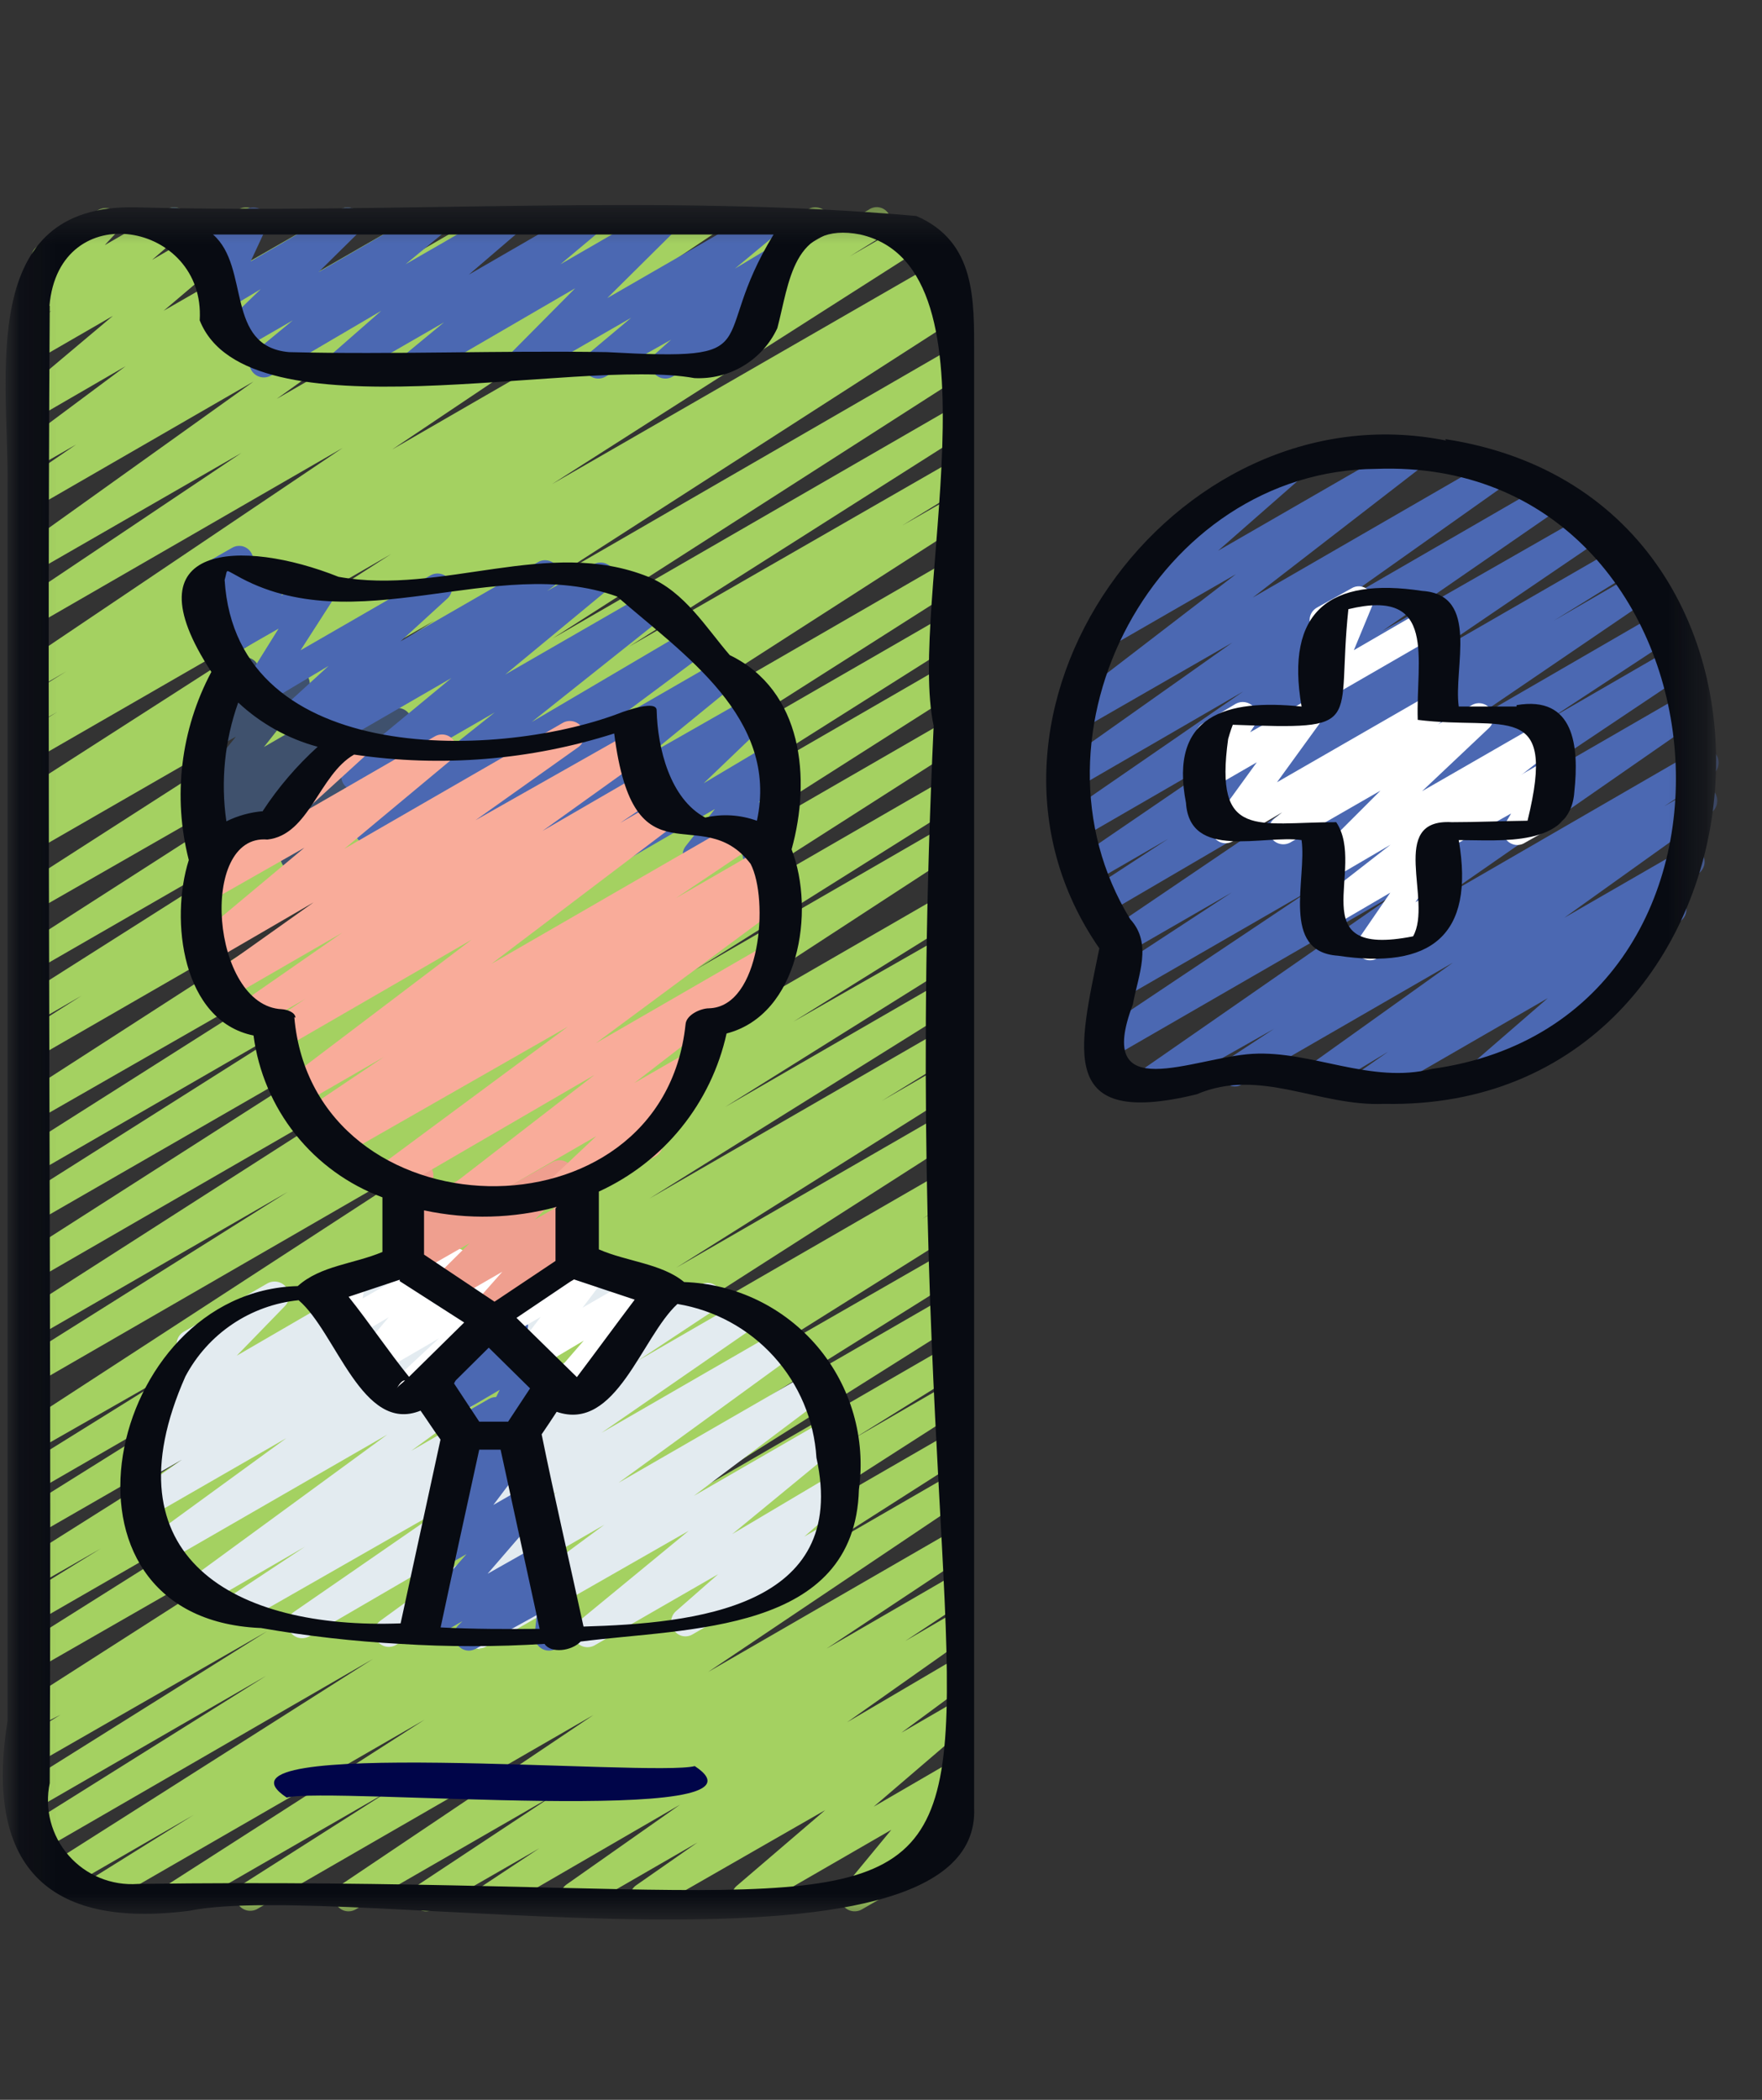 <svg width="47" height="56" viewBox="0 0 47 56" fill="none" xmlns="http://www.w3.org/2000/svg">
<rect x="0" y="0" width="47" height="56" fill="#333333" stroke="none"/>
<g clip-path="url(#clip0_14020_5033)">
<mask id="mask0_14020_5033" style="mask-type:luminance" maskUnits="userSpaceOnUse" x="0" y="0" width="46" height="56">
<path d="M45.826 0.773H0.079V55.89H45.826V0.773Z" fill="white"/>
</mask>
<g mask="url(#mask0_14020_5033)">
<mask id="mask1_14020_5033" style="mask-type:luminance" maskUnits="userSpaceOnUse" x="0" y="5" width="46" height="47">
<path d="M45.826 5.468H0.079V51.192H45.826V5.468Z" fill="white"/>
</mask>
<g mask="url(#mask1_14020_5033)">
<path d="M4.698 50.958C4.615 50.958 4.534 50.93 4.467 50.88C4.401 50.831 4.352 50.761 4.329 50.681C4.305 50.601 4.308 50.516 4.337 50.438C4.366 50.36 4.42 50.294 4.49 50.249L11.326 45.863L2.709 50.834C2.623 50.871 2.527 50.876 2.438 50.847C2.349 50.819 2.274 50.759 2.226 50.679C2.178 50.599 2.16 50.504 2.177 50.412C2.193 50.32 2.243 50.237 2.316 50.179L5.16 48.406L1.784 50.356C1.697 50.408 1.593 50.423 1.495 50.398C1.397 50.374 1.313 50.312 1.26 50.225C1.206 50.14 1.187 50.037 1.207 49.938C1.227 49.839 1.285 49.751 1.368 49.694L9.947 44.244L1.106 49.355C1.019 49.398 0.92 49.407 0.827 49.38C0.734 49.354 0.655 49.293 0.604 49.211C0.554 49.129 0.536 49.03 0.555 48.936C0.574 48.841 0.627 48.757 0.705 48.699L7.103 44.691L0.975 48.229C0.886 48.278 0.782 48.29 0.685 48.264C0.587 48.239 0.503 48.176 0.451 48.09C0.41 48.005 0.402 47.907 0.429 47.816C0.456 47.725 0.516 47.647 0.597 47.597L7.126 43.504L0.959 47.042C0.914 47.066 0.865 47.081 0.814 47.085C0.764 47.09 0.712 47.085 0.664 47.07C0.615 47.055 0.57 47.03 0.531 46.998C0.491 46.965 0.459 46.925 0.435 46.88C0.411 46.835 0.397 46.786 0.392 46.735C0.387 46.684 0.393 46.633 0.408 46.585C0.423 46.536 0.447 46.491 0.48 46.452C0.512 46.412 0.552 46.38 0.597 46.356L1.614 45.732L0.975 46.055C0.888 46.107 0.784 46.122 0.686 46.097C0.588 46.073 0.503 46.011 0.451 45.924C0.41 45.839 0.402 45.741 0.429 45.65C0.456 45.559 0.516 45.481 0.597 45.431L11.08 38.718L0.975 44.514C0.893 44.536 0.807 44.531 0.729 44.499C0.651 44.467 0.585 44.41 0.542 44.338C0.5 44.265 0.482 44.181 0.492 44.097C0.501 44.013 0.538 43.935 0.597 43.874L8.151 39.118L0.975 43.25C0.931 43.276 0.883 43.293 0.833 43.3C0.783 43.307 0.732 43.304 0.683 43.291C0.634 43.278 0.589 43.256 0.549 43.225C0.509 43.194 0.475 43.155 0.451 43.111C0.401 43.022 0.388 42.917 0.416 42.819C0.443 42.72 0.508 42.637 0.597 42.587L2.686 41.3L0.975 42.279C0.887 42.329 0.782 42.343 0.684 42.317C0.586 42.291 0.502 42.227 0.451 42.14C0.401 42.051 0.388 41.946 0.416 41.847C0.443 41.749 0.508 41.666 0.597 41.616L8.891 36.382L0.975 40.937C0.887 40.988 0.782 41.002 0.684 40.976C0.586 40.95 0.502 40.886 0.451 40.799C0.401 40.71 0.388 40.605 0.416 40.506C0.443 40.408 0.508 40.325 0.597 40.275L6.871 36.351L0.998 39.743C0.91 39.793 0.805 39.807 0.707 39.781C0.609 39.755 0.525 39.691 0.474 39.604C0.431 39.522 0.421 39.427 0.443 39.338C0.466 39.248 0.521 39.17 0.597 39.118L5.045 36.351L0.99 38.664C0.903 38.713 0.799 38.727 0.702 38.702C0.605 38.678 0.52 38.617 0.466 38.532C0.439 38.489 0.422 38.441 0.414 38.391C0.406 38.34 0.408 38.289 0.421 38.239C0.433 38.19 0.455 38.143 0.485 38.102C0.515 38.061 0.553 38.027 0.597 38.001L12.791 30.069L0.975 36.891C0.932 36.917 0.885 36.934 0.836 36.942C0.787 36.95 0.737 36.947 0.689 36.935C0.64 36.923 0.595 36.901 0.556 36.871C0.516 36.841 0.483 36.803 0.458 36.76C0.432 36.716 0.415 36.668 0.408 36.618C0.401 36.568 0.404 36.517 0.417 36.468C0.43 36.419 0.452 36.374 0.483 36.334C0.514 36.294 0.553 36.26 0.597 36.236L7.673 31.788L0.99 35.642C0.904 35.693 0.802 35.708 0.705 35.683C0.608 35.659 0.525 35.597 0.474 35.511C0.424 35.424 0.409 35.322 0.432 35.225C0.454 35.127 0.514 35.042 0.597 34.987L10.872 28.404L0.975 34.116C0.89 34.145 0.798 34.143 0.715 34.112C0.631 34.08 0.561 34.021 0.517 33.944C0.472 33.866 0.456 33.776 0.47 33.688C0.485 33.6 0.53 33.519 0.597 33.461L10.841 26.909L0.975 32.59C0.89 32.618 0.798 32.617 0.715 32.586C0.631 32.554 0.561 32.495 0.517 32.417C0.472 32.34 0.456 32.25 0.47 32.162C0.485 32.074 0.53 31.993 0.597 31.934L8.613 26.863L0.975 31.272C0.895 31.291 0.811 31.285 0.735 31.253C0.659 31.221 0.595 31.166 0.553 31.095C0.511 31.024 0.492 30.942 0.5 30.86C0.508 30.778 0.542 30.701 0.597 30.64L9.615 24.92L0.975 29.869C0.886 29.917 0.782 29.93 0.685 29.904C0.587 29.878 0.503 29.816 0.451 29.73C0.401 29.641 0.388 29.536 0.416 29.438C0.443 29.34 0.508 29.256 0.597 29.206L12.074 21.806L0.975 28.204C0.892 28.229 0.803 28.225 0.722 28.194C0.642 28.162 0.574 28.104 0.531 28.029C0.487 27.954 0.47 27.867 0.482 27.781C0.494 27.695 0.534 27.616 0.597 27.556L2.177 26.554L0.975 27.248C0.89 27.277 0.798 27.276 0.715 27.244C0.631 27.213 0.561 27.153 0.517 27.076C0.472 26.998 0.456 26.908 0.47 26.82C0.485 26.732 0.53 26.652 0.597 26.593L9.43 20.989L0.975 25.861C0.889 25.912 0.786 25.926 0.689 25.902C0.593 25.877 0.51 25.815 0.458 25.73C0.421 25.645 0.414 25.55 0.439 25.462C0.465 25.373 0.521 25.296 0.597 25.244L11.473 18.261L0.975 24.273C0.887 24.321 0.785 24.334 0.689 24.308C0.592 24.282 0.51 24.22 0.458 24.134C0.41 24.046 0.397 23.942 0.423 23.844C0.449 23.747 0.511 23.663 0.597 23.61L11.589 16.55L0.975 22.662C0.887 22.712 0.782 22.726 0.684 22.7C0.586 22.674 0.502 22.611 0.451 22.523C0.401 22.434 0.388 22.329 0.416 22.231C0.443 22.133 0.508 22.049 0.597 21.999L1.221 21.621L0.99 21.752C0.947 21.777 0.9 21.793 0.85 21.8C0.801 21.806 0.751 21.803 0.703 21.79C0.655 21.777 0.61 21.755 0.571 21.725C0.531 21.695 0.498 21.657 0.474 21.614C0.424 21.527 0.409 21.424 0.432 21.327C0.454 21.23 0.514 21.145 0.597 21.09L10.432 14.777L0.975 20.226C0.887 20.274 0.785 20.287 0.689 20.261C0.592 20.235 0.51 20.173 0.458 20.087C0.432 20.044 0.415 19.996 0.408 19.946C0.401 19.896 0.404 19.845 0.417 19.796C0.43 19.747 0.452 19.701 0.483 19.662C0.514 19.622 0.553 19.588 0.597 19.563L1.53 18.985L0.99 19.294C0.947 19.32 0.9 19.337 0.85 19.343C0.801 19.351 0.751 19.348 0.702 19.334C0.654 19.322 0.609 19.299 0.57 19.268C0.53 19.237 0.498 19.199 0.474 19.155C0.447 19.112 0.429 19.065 0.421 19.016C0.412 18.966 0.414 18.916 0.426 18.867C0.437 18.818 0.458 18.772 0.488 18.732C0.517 18.691 0.554 18.657 0.597 18.631L1.769 17.906L0.998 18.353C0.912 18.396 0.812 18.406 0.719 18.379C0.626 18.353 0.547 18.292 0.496 18.21C0.446 18.127 0.428 18.029 0.447 17.934C0.466 17.84 0.519 17.755 0.597 17.698L9.137 11.948L0.975 16.657C0.889 16.708 0.786 16.723 0.689 16.698C0.593 16.674 0.51 16.612 0.458 16.526C0.432 16.483 0.415 16.434 0.408 16.383C0.4 16.332 0.403 16.281 0.416 16.231C0.429 16.182 0.452 16.136 0.483 16.095C0.514 16.054 0.553 16.02 0.597 15.995L6.44 12.079L0.975 15.224C0.889 15.271 0.788 15.285 0.693 15.262C0.597 15.24 0.513 15.182 0.458 15.101C0.412 15.013 0.401 14.911 0.426 14.815C0.452 14.719 0.513 14.637 0.597 14.584L6.763 10.175L1.021 13.489C0.934 13.546 0.828 13.565 0.727 13.543C0.626 13.522 0.538 13.461 0.481 13.374C0.425 13.287 0.406 13.181 0.427 13.08C0.449 12.979 0.51 12.891 0.597 12.834L2.031 11.855L0.982 12.457C0.9 12.481 0.813 12.478 0.733 12.447C0.653 12.416 0.585 12.36 0.541 12.287C0.497 12.213 0.479 12.127 0.489 12.042C0.499 11.957 0.537 11.878 0.597 11.817L3.349 9.767L0.982 11.139C0.899 11.198 0.795 11.222 0.694 11.204C0.592 11.187 0.502 11.13 0.443 11.046C0.384 10.962 0.36 10.858 0.377 10.757C0.395 10.656 0.452 10.566 0.535 10.507L3.01 8.425L0.982 9.597C0.899 9.646 0.801 9.662 0.707 9.643C0.612 9.623 0.529 9.568 0.473 9.49C0.417 9.411 0.392 9.315 0.403 9.219C0.415 9.123 0.462 9.035 0.535 8.973L1.368 8.287L0.982 8.502C0.903 8.55 0.809 8.567 0.718 8.55C0.627 8.533 0.546 8.483 0.489 8.41C0.431 8.34 0.399 8.251 0.399 8.16C0.399 8.068 0.431 7.979 0.489 7.909L1.098 7.246C1.054 7.233 1.013 7.211 0.977 7.182C0.941 7.153 0.912 7.117 0.89 7.077C0.864 7.033 0.847 6.985 0.84 6.935C0.832 6.885 0.835 6.834 0.848 6.785C0.861 6.736 0.884 6.69 0.915 6.65C0.946 6.61 0.985 6.577 1.029 6.552L2.624 5.597C2.704 5.552 2.797 5.537 2.888 5.554C2.978 5.571 3.059 5.619 3.118 5.689C3.176 5.76 3.208 5.848 3.208 5.94C3.208 6.031 3.176 6.12 3.118 6.19L2.794 6.537L4.451 5.581C4.534 5.532 4.632 5.516 4.726 5.536C4.82 5.556 4.904 5.611 4.96 5.689C5.014 5.768 5.038 5.864 5.027 5.959C5.015 6.054 4.969 6.142 4.898 6.206L4.058 6.93L6.37 5.581C6.454 5.531 6.553 5.516 6.648 5.537C6.743 5.559 6.825 5.616 6.879 5.697C6.934 5.776 6.958 5.873 6.945 5.969C6.932 6.064 6.884 6.151 6.81 6.213L4.366 8.287L9.076 5.581C9.162 5.533 9.262 5.52 9.358 5.543C9.454 5.565 9.537 5.623 9.592 5.705C9.645 5.788 9.663 5.889 9.645 5.986C9.626 6.083 9.572 6.17 9.492 6.229L6.686 8.287L11.388 5.581C11.475 5.53 11.579 5.515 11.677 5.54C11.775 5.564 11.86 5.626 11.912 5.712C11.963 5.798 11.979 5.9 11.958 5.997C11.936 6.094 11.879 6.18 11.797 6.236L10.309 7.215L13.13 5.581C13.216 5.533 13.317 5.52 13.412 5.543C13.508 5.565 13.591 5.623 13.646 5.705C13.703 5.787 13.724 5.889 13.705 5.987C13.686 6.086 13.629 6.172 13.546 6.229L7.38 10.638L16.152 5.581C16.239 5.53 16.343 5.515 16.441 5.54C16.538 5.564 16.623 5.626 16.676 5.712C16.727 5.798 16.743 5.9 16.721 5.997C16.7 6.094 16.642 6.18 16.56 6.236L10.694 10.16L18.626 5.581C18.712 5.53 18.814 5.516 18.911 5.54C19.008 5.565 19.091 5.627 19.142 5.712C19.196 5.797 19.214 5.898 19.194 5.996C19.174 6.094 19.117 6.18 19.034 6.236L10.463 11.986L21.555 5.581C21.598 5.555 21.646 5.538 21.696 5.531C21.746 5.524 21.797 5.527 21.846 5.54C21.895 5.553 21.941 5.575 21.981 5.606C22.021 5.637 22.054 5.676 22.079 5.72C22.131 5.806 22.147 5.909 22.124 6.007C22.101 6.105 22.041 6.19 21.956 6.244L20.784 6.969L23.166 5.597C23.21 5.564 23.26 5.542 23.314 5.531C23.368 5.52 23.423 5.521 23.476 5.535C23.529 5.548 23.579 5.573 23.621 5.608C23.663 5.642 23.697 5.686 23.721 5.735C23.747 5.778 23.766 5.825 23.774 5.874C23.782 5.924 23.78 5.974 23.769 6.023C23.758 6.072 23.736 6.118 23.707 6.159C23.677 6.199 23.64 6.233 23.598 6.26L22.665 6.838L24.206 5.951C24.294 5.9 24.397 5.885 24.495 5.909C24.593 5.934 24.678 5.996 24.73 6.082C24.782 6.168 24.799 6.271 24.776 6.369C24.753 6.467 24.692 6.552 24.607 6.606L14.726 12.911L25.031 6.976C25.119 6.926 25.224 6.912 25.322 6.938C25.42 6.964 25.504 7.028 25.555 7.115C25.607 7.202 25.622 7.306 25.597 7.404C25.573 7.502 25.51 7.586 25.424 7.639L24.808 8.017L25.208 7.786C25.295 7.742 25.394 7.733 25.487 7.76C25.58 7.786 25.66 7.847 25.71 7.929C25.76 8.011 25.778 8.11 25.759 8.205C25.741 8.299 25.687 8.384 25.609 8.441L14.618 15.509L25.208 9.389C25.296 9.338 25.399 9.323 25.497 9.347C25.595 9.372 25.68 9.434 25.733 9.52C25.784 9.607 25.8 9.71 25.779 9.809C25.757 9.907 25.7 9.994 25.617 10.052L14.741 17.027L25.208 10.985C25.295 10.941 25.394 10.932 25.487 10.958C25.58 10.985 25.66 11.046 25.71 11.128C25.76 11.21 25.778 11.309 25.759 11.403C25.741 11.498 25.687 11.582 25.609 11.64L16.784 17.243L25.262 12.372C25.306 12.346 25.354 12.329 25.404 12.322C25.454 12.314 25.505 12.317 25.554 12.33C25.603 12.343 25.648 12.366 25.688 12.397C25.728 12.428 25.762 12.466 25.787 12.511C25.838 12.597 25.855 12.7 25.832 12.798C25.809 12.896 25.748 12.981 25.663 13.035L24.068 14.014L25.27 13.328C25.312 13.301 25.359 13.284 25.409 13.276C25.458 13.269 25.508 13.271 25.556 13.284C25.604 13.296 25.65 13.317 25.689 13.348C25.729 13.378 25.762 13.415 25.787 13.459C25.837 13.544 25.854 13.646 25.832 13.744C25.811 13.841 25.753 13.926 25.671 13.983L14.14 21.39L25.216 14.993C25.302 14.942 25.405 14.927 25.501 14.951C25.598 14.976 25.681 15.038 25.733 15.124C25.785 15.21 25.801 15.313 25.778 15.411C25.755 15.509 25.694 15.594 25.609 15.648L16.583 21.39L25.216 16.411C25.302 16.36 25.405 16.345 25.501 16.37C25.598 16.394 25.681 16.456 25.733 16.542C25.785 16.629 25.801 16.733 25.778 16.833C25.755 16.932 25.695 17.018 25.609 17.074L17.555 22.161L25.201 17.744C25.244 17.719 25.291 17.703 25.34 17.697C25.39 17.69 25.44 17.694 25.488 17.706C25.536 17.719 25.581 17.742 25.62 17.772C25.659 17.802 25.692 17.84 25.717 17.883C25.768 17.969 25.784 18.071 25.763 18.168C25.741 18.265 25.684 18.351 25.602 18.407L15.373 24.92L25.216 19.24C25.302 19.189 25.405 19.174 25.501 19.199C25.598 19.223 25.681 19.285 25.733 19.371C25.786 19.457 25.803 19.561 25.782 19.66C25.76 19.759 25.701 19.846 25.617 19.902L15.319 26.485L25.216 20.773C25.302 20.736 25.398 20.732 25.487 20.76C25.576 20.789 25.651 20.849 25.7 20.929C25.748 21.009 25.765 21.104 25.748 21.196C25.732 21.288 25.682 21.37 25.609 21.429L18.541 25.869L25.216 22.015C25.258 21.988 25.305 21.971 25.355 21.963C25.404 21.956 25.454 21.958 25.502 21.97C25.55 21.983 25.596 22.004 25.635 22.034C25.675 22.064 25.708 22.102 25.733 22.145C25.76 22.188 25.778 22.234 25.787 22.283C25.796 22.333 25.795 22.383 25.784 22.432C25.773 22.48 25.753 22.526 25.724 22.567C25.696 22.608 25.659 22.643 25.617 22.67L13.392 30.64L25.216 23.818C25.303 23.767 25.407 23.752 25.505 23.776C25.603 23.801 25.688 23.863 25.74 23.949C25.792 24.037 25.807 24.142 25.783 24.242C25.758 24.341 25.696 24.427 25.609 24.481L21.162 27.248L25.216 24.936C25.303 24.884 25.407 24.869 25.505 24.894C25.603 24.919 25.688 24.981 25.74 25.067C25.793 25.154 25.809 25.259 25.786 25.358C25.763 25.457 25.702 25.543 25.617 25.599L19.343 29.522L25.216 26.131C25.302 26.087 25.402 26.078 25.495 26.105C25.588 26.131 25.667 26.192 25.718 26.274C25.768 26.356 25.786 26.455 25.767 26.549C25.748 26.644 25.695 26.729 25.617 26.786L17.323 31.965L25.216 27.41C25.259 27.384 25.308 27.367 25.358 27.36C25.408 27.352 25.459 27.355 25.508 27.369C25.556 27.381 25.602 27.404 25.642 27.435C25.682 27.466 25.716 27.505 25.74 27.549C25.791 27.636 25.806 27.74 25.782 27.838C25.757 27.936 25.695 28.02 25.609 28.073L23.52 29.36L25.216 28.381C25.304 28.328 25.41 28.312 25.509 28.337C25.609 28.361 25.695 28.424 25.748 28.512C25.801 28.6 25.817 28.706 25.793 28.805C25.768 28.905 25.705 28.991 25.617 29.044L18.04 33.808L25.216 29.668C25.302 29.625 25.402 29.616 25.495 29.642C25.588 29.669 25.667 29.73 25.718 29.812C25.768 29.894 25.786 29.993 25.767 30.087C25.748 30.182 25.695 30.266 25.617 30.324L15.134 37.037L25.216 31.218C25.304 31.168 25.408 31.154 25.506 31.18C25.603 31.206 25.687 31.269 25.738 31.356C25.79 31.443 25.805 31.547 25.781 31.645C25.757 31.743 25.695 31.828 25.609 31.881L24.599 32.505L25.216 32.15C25.302 32.107 25.402 32.098 25.495 32.124C25.588 32.151 25.667 32.211 25.718 32.294C25.768 32.376 25.786 32.474 25.767 32.569C25.748 32.664 25.695 32.748 25.617 32.806L19.096 36.898L25.262 33.361C25.349 33.317 25.448 33.308 25.541 33.334C25.634 33.361 25.713 33.422 25.764 33.504C25.814 33.586 25.832 33.685 25.813 33.779C25.795 33.874 25.741 33.959 25.663 34.016L19.266 38.024L25.262 34.563C25.349 34.512 25.453 34.497 25.551 34.521C25.649 34.546 25.734 34.608 25.787 34.694C25.839 34.781 25.855 34.886 25.832 34.985C25.809 35.084 25.749 35.17 25.663 35.226L17.038 40.66L25.216 35.935C25.26 35.909 25.308 35.891 25.358 35.883C25.409 35.876 25.46 35.878 25.509 35.89C25.559 35.903 25.605 35.924 25.646 35.955C25.687 35.985 25.722 36.022 25.748 36.066C25.774 36.109 25.792 36.158 25.799 36.208C25.807 36.258 25.805 36.31 25.793 36.359C25.78 36.408 25.759 36.455 25.729 36.496C25.698 36.537 25.66 36.572 25.617 36.598L22.765 38.371L25.216 36.952C25.304 36.899 25.41 36.883 25.509 36.908C25.609 36.932 25.695 36.996 25.748 37.084C25.801 37.171 25.817 37.277 25.793 37.377C25.768 37.476 25.705 37.562 25.617 37.615L18.78 42.001L25.216 38.286C25.302 38.243 25.402 38.233 25.495 38.26C25.588 38.286 25.667 38.347 25.718 38.429C25.768 38.512 25.786 38.61 25.767 38.705C25.748 38.8 25.695 38.884 25.617 38.941L21.678 41.454L25.216 39.411C25.303 39.357 25.408 39.34 25.508 39.363C25.607 39.386 25.694 39.448 25.748 39.535C25.802 39.621 25.82 39.726 25.797 39.826C25.773 39.926 25.712 40.012 25.625 40.066L18.888 44.591L25.216 40.937C25.303 40.883 25.408 40.866 25.508 40.889C25.607 40.912 25.694 40.974 25.748 41.061C25.802 41.148 25.82 41.252 25.797 41.352C25.773 41.452 25.712 41.538 25.625 41.593L22.048 43.967L25.216 42.132C25.303 42.081 25.407 42.066 25.505 42.09C25.603 42.115 25.688 42.177 25.74 42.263C25.791 42.349 25.807 42.451 25.786 42.548C25.764 42.645 25.707 42.731 25.625 42.787L24.145 43.766L25.216 43.142C25.304 43.093 25.407 43.079 25.504 43.103C25.602 43.127 25.686 43.188 25.74 43.273C25.793 43.356 25.812 43.457 25.791 43.553C25.771 43.65 25.714 43.734 25.632 43.789L22.595 45.932L25.216 44.391C25.303 44.342 25.405 44.328 25.502 44.351C25.599 44.374 25.684 44.432 25.74 44.514C25.794 44.598 25.812 44.7 25.792 44.798C25.772 44.895 25.715 44.982 25.632 45.038L24.044 46.21L25.216 45.531C25.3 45.472 25.404 45.449 25.505 45.466C25.606 45.483 25.696 45.54 25.756 45.624C25.815 45.708 25.838 45.812 25.821 45.913C25.804 46.014 25.747 46.104 25.663 46.163L23.305 48.183L25.216 47.073C25.294 47.026 25.387 47.009 25.476 47.023C25.566 47.038 25.648 47.084 25.707 47.154C25.766 47.223 25.799 47.311 25.799 47.402C25.8 47.493 25.768 47.581 25.709 47.651L24.445 49.193L25.039 48.846C25.128 48.795 25.234 48.781 25.333 48.807C25.433 48.833 25.518 48.897 25.571 48.984C25.619 49.075 25.631 49.181 25.604 49.28C25.576 49.379 25.512 49.463 25.424 49.516L22.996 50.919C22.918 50.966 22.826 50.983 22.736 50.969C22.646 50.954 22.564 50.908 22.505 50.839C22.446 50.769 22.414 50.681 22.413 50.59C22.413 50.499 22.445 50.411 22.503 50.341L23.775 48.8L20.09 50.927C20.008 50.974 19.91 50.989 19.817 50.968C19.724 50.946 19.643 50.89 19.589 50.811C19.533 50.733 19.509 50.637 19.52 50.541C19.531 50.446 19.578 50.358 19.651 50.295L22.01 48.275L17.385 50.927C17.299 50.976 17.197 50.989 17.1 50.965C17.004 50.941 16.921 50.88 16.868 50.796C16.815 50.714 16.795 50.614 16.814 50.517C16.832 50.421 16.888 50.336 16.969 50.279L18.603 49.139L15.52 50.919C15.433 50.968 15.331 50.982 15.235 50.957C15.139 50.933 15.056 50.872 15.003 50.788C14.953 50.704 14.935 50.604 14.953 50.507C14.972 50.41 15.025 50.324 15.103 50.264L18.14 48.129L13.315 50.927C13.228 50.981 13.123 50.998 13.024 50.975C12.924 50.952 12.838 50.89 12.783 50.803C12.729 50.717 12.712 50.612 12.735 50.512C12.758 50.412 12.82 50.326 12.907 50.272L14.386 49.293L11.558 50.919C11.515 50.945 11.468 50.963 11.419 50.97C11.37 50.978 11.32 50.976 11.272 50.963C11.223 50.951 11.178 50.929 11.139 50.899C11.099 50.869 11.066 50.831 11.041 50.788C10.989 50.703 10.971 50.6 10.993 50.503C11.014 50.405 11.073 50.319 11.157 50.264L14.733 47.898L9.492 50.919C9.407 50.971 9.305 50.987 9.208 50.964C9.112 50.941 9.028 50.88 8.976 50.796C8.922 50.712 8.904 50.61 8.924 50.512C8.944 50.414 9.001 50.328 9.083 50.272L15.828 45.739L6.848 50.919C6.762 50.962 6.662 50.972 6.569 50.945C6.477 50.919 6.397 50.858 6.347 50.776C6.296 50.693 6.279 50.595 6.297 50.5C6.316 50.406 6.37 50.321 6.447 50.264L10.394 47.751L4.898 50.919C4.84 50.955 4.773 50.974 4.705 50.973L4.698 50.958Z" fill="#A4D161"/>
<path d="M12.813 43.978C12.748 43.979 12.685 43.963 12.628 43.932C12.571 43.901 12.524 43.856 12.489 43.801C12.434 43.719 12.413 43.618 12.431 43.52C12.448 43.423 12.502 43.336 12.582 43.277L16.12 40.664L10.562 43.87C10.477 43.919 10.375 43.934 10.28 43.91C10.184 43.886 10.101 43.827 10.047 43.744C9.994 43.661 9.974 43.561 9.993 43.464C10.011 43.367 10.066 43.281 10.146 43.223L14.871 39.785L8.25 43.639C8.164 43.688 8.063 43.702 7.967 43.679C7.871 43.655 7.788 43.596 7.735 43.513C7.682 43.43 7.662 43.33 7.68 43.233C7.699 43.136 7.754 43.049 7.834 42.992L11.988 40.124L6.47 43.277C6.426 43.304 6.379 43.322 6.329 43.33C6.279 43.339 6.227 43.337 6.178 43.325C6.129 43.314 6.082 43.293 6.041 43.263C6 43.234 5.964 43.197 5.938 43.154C5.911 43.111 5.893 43.063 5.884 43.013C5.876 42.963 5.878 42.911 5.889 42.862C5.901 42.813 5.922 42.766 5.951 42.725C5.981 42.684 6.018 42.649 6.061 42.622L8.134 41.25L5.36 42.853C5.274 42.901 5.173 42.914 5.077 42.892C4.982 42.869 4.898 42.811 4.843 42.73C4.79 42.647 4.77 42.547 4.787 42.45C4.804 42.352 4.857 42.265 4.936 42.206L10.331 38.259L4.35 41.705C4.307 41.732 4.26 41.752 4.21 41.761C4.16 41.77 4.109 41.77 4.059 41.76C4.009 41.749 3.962 41.729 3.92 41.7C3.878 41.672 3.842 41.635 3.814 41.593C3.786 41.55 3.767 41.503 3.758 41.453C3.748 41.403 3.749 41.352 3.759 41.302C3.769 41.252 3.79 41.205 3.818 41.163C3.847 41.121 3.883 41.085 3.926 41.057L7.641 38.352L4.065 40.41C3.977 40.459 3.874 40.473 3.776 40.448C3.679 40.424 3.595 40.363 3.541 40.279C3.516 40.236 3.5 40.188 3.493 40.139C3.487 40.09 3.49 40.039 3.503 39.992C3.516 39.944 3.538 39.899 3.568 39.859C3.598 39.82 3.636 39.787 3.679 39.762L4.851 38.93L4.08 39.369C3.994 39.417 3.893 39.431 3.798 39.408C3.702 39.385 3.619 39.327 3.564 39.246C3.537 39.204 3.518 39.157 3.509 39.108C3.5 39.059 3.501 39.008 3.512 38.959C3.523 38.911 3.543 38.865 3.572 38.824C3.601 38.783 3.637 38.748 3.679 38.722L4.45 38.12L4.173 38.275C4.092 38.321 3.998 38.337 3.907 38.319C3.816 38.3 3.735 38.249 3.679 38.174C3.617 38.104 3.583 38.014 3.583 37.92C3.583 37.826 3.617 37.736 3.679 37.666L5.074 36.263C5.008 36.257 4.944 36.233 4.889 36.194C4.835 36.154 4.792 36.101 4.766 36.039C4.74 35.996 4.723 35.948 4.716 35.898C4.709 35.848 4.712 35.797 4.725 35.748C4.737 35.699 4.76 35.653 4.791 35.613C4.822 35.573 4.861 35.54 4.905 35.515L7.132 34.228C7.214 34.182 7.31 34.167 7.401 34.185C7.493 34.204 7.576 34.254 7.633 34.328C7.69 34.403 7.717 34.496 7.71 34.59C7.703 34.683 7.662 34.771 7.595 34.837L6.315 36.155L9.846 34.105C9.93 34.057 10.03 34.044 10.124 34.066C10.218 34.089 10.301 34.147 10.354 34.228C10.382 34.268 10.402 34.313 10.412 34.36C10.423 34.408 10.424 34.457 10.415 34.505C10.407 34.553 10.389 34.599 10.362 34.64C10.336 34.681 10.302 34.717 10.262 34.744L9.452 35.346L11.611 34.105C11.696 34.056 11.798 34.041 11.893 34.065C11.989 34.089 12.072 34.148 12.126 34.231C12.179 34.314 12.199 34.414 12.18 34.511C12.162 34.608 12.107 34.694 12.027 34.752L10.855 35.584L13.414 34.105C13.5 34.057 13.601 34.043 13.697 34.066C13.792 34.089 13.876 34.146 13.931 34.228C13.984 34.311 14.004 34.411 13.987 34.508C13.97 34.605 13.917 34.692 13.838 34.752L10.115 37.465L15.943 34.105C16.028 34.048 16.133 34.028 16.233 34.049C16.334 34.07 16.422 34.13 16.478 34.216C16.534 34.302 16.554 34.407 16.533 34.507C16.512 34.608 16.452 34.696 16.366 34.752L10.971 38.691L18.679 34.266C18.765 34.215 18.867 34.201 18.964 34.225C19.061 34.25 19.144 34.312 19.195 34.397C19.248 34.483 19.265 34.585 19.244 34.683C19.222 34.781 19.163 34.866 19.08 34.922L17.006 36.294L19.781 34.69C19.868 34.636 19.973 34.619 20.073 34.642C20.172 34.665 20.259 34.727 20.313 34.814C20.367 34.901 20.384 35.005 20.361 35.105C20.338 35.205 20.276 35.291 20.19 35.346L16.043 38.213L20.799 35.469C20.883 35.423 20.982 35.411 21.075 35.435C21.168 35.458 21.249 35.516 21.302 35.596C21.355 35.675 21.376 35.773 21.361 35.867C21.347 35.962 21.297 36.048 21.223 36.109L16.497 39.546L21.616 36.594C21.7 36.544 21.801 36.528 21.897 36.549C21.993 36.571 22.077 36.628 22.132 36.71C22.187 36.792 22.208 36.893 22.191 36.99C22.174 37.088 22.119 37.175 22.04 37.234L18.509 39.893L22.047 37.851C22.131 37.803 22.23 37.788 22.324 37.809C22.418 37.831 22.501 37.887 22.556 37.966C22.611 38.045 22.635 38.142 22.622 38.238C22.609 38.334 22.561 38.421 22.487 38.483L19.534 40.911L22.132 39.369C22.214 39.322 22.311 39.308 22.403 39.328C22.495 39.347 22.577 39.401 22.633 39.477C22.688 39.555 22.713 39.65 22.703 39.745C22.694 39.84 22.649 39.929 22.579 39.993L21.454 40.98L21.985 40.672C22.03 40.646 22.078 40.63 22.128 40.623C22.179 40.617 22.23 40.62 22.279 40.634C22.328 40.647 22.374 40.67 22.414 40.701C22.454 40.732 22.488 40.77 22.514 40.814C22.539 40.858 22.555 40.907 22.562 40.957C22.568 41.008 22.565 41.059 22.552 41.108C22.538 41.157 22.515 41.203 22.485 41.243C22.454 41.283 22.415 41.317 22.371 41.342L18.478 43.585C18.397 43.635 18.3 43.652 18.206 43.632C18.113 43.612 18.031 43.556 17.977 43.477C17.921 43.401 17.895 43.307 17.905 43.212C17.915 43.118 17.96 43.031 18.031 42.969L19.157 41.982L15.85 43.886C15.766 43.929 15.67 43.941 15.578 43.918C15.487 43.895 15.407 43.839 15.354 43.761C15.3 43.684 15.278 43.589 15.29 43.495C15.302 43.402 15.347 43.316 15.418 43.254L18.37 40.826L12.975 43.909C12.917 43.945 12.85 43.963 12.782 43.963L12.813 43.978Z" fill="#E3EBF0"/>
<path d="M11.079 10.108C11.017 10.11 10.956 10.096 10.901 10.067C10.846 10.039 10.798 9.997 10.764 9.946C10.708 9.867 10.685 9.77 10.698 9.674C10.71 9.579 10.759 9.491 10.833 9.43L11.843 8.597L9.314 10.054C9.232 10.104 9.133 10.121 9.039 10.101C8.944 10.081 8.861 10.026 8.806 9.946C8.751 9.867 8.728 9.771 8.739 9.676C8.75 9.581 8.796 9.493 8.867 9.43L10.17 8.289L7.241 10.008C7.157 10.06 7.056 10.078 6.96 10.058C6.863 10.038 6.778 9.981 6.721 9.9C6.665 9.819 6.642 9.72 6.657 9.622C6.672 9.524 6.724 9.436 6.802 9.376L7.811 8.543L6.355 9.383C6.273 9.429 6.177 9.444 6.086 9.426C5.994 9.407 5.911 9.357 5.854 9.283C5.792 9.213 5.758 9.122 5.758 9.029C5.758 8.935 5.792 8.845 5.854 8.774L6.956 7.711L5.992 8.289C5.922 8.334 5.839 8.355 5.756 8.348C5.672 8.342 5.593 8.307 5.532 8.251C5.47 8.194 5.429 8.119 5.415 8.037C5.4 7.954 5.414 7.869 5.453 7.795L5.869 6.901L5.584 7.063C5.512 7.109 5.427 7.128 5.343 7.118C5.259 7.108 5.181 7.07 5.121 7.009L4.52 6.416C4.446 6.424 4.372 6.409 4.306 6.375C4.24 6.341 4.186 6.288 4.15 6.223C4.119 6.176 4.098 6.124 4.09 6.069C4.081 6.013 4.083 5.957 4.098 5.903C4.113 5.849 4.139 5.799 4.174 5.756C4.21 5.712 4.254 5.677 4.304 5.653L4.451 5.583C4.524 5.542 4.609 5.525 4.692 5.536C4.776 5.547 4.853 5.586 4.913 5.645L5.484 6.215L6.563 5.583C6.634 5.543 6.716 5.525 6.797 5.534C6.879 5.542 6.956 5.575 7.017 5.63C7.078 5.685 7.119 5.758 7.135 5.839C7.15 5.92 7.139 6.003 7.102 6.077L6.686 6.971L9.075 5.583C9.157 5.536 9.253 5.52 9.345 5.538C9.437 5.557 9.52 5.609 9.576 5.684C9.638 5.754 9.672 5.844 9.672 5.938C9.672 6.032 9.638 6.122 9.576 6.192L8.497 7.256L11.388 5.583C11.471 5.533 11.571 5.518 11.665 5.539C11.76 5.561 11.843 5.618 11.897 5.699C11.952 5.778 11.975 5.875 11.962 5.971C11.95 6.066 11.901 6.154 11.827 6.215L10.817 7.048L13.361 5.583C13.444 5.535 13.542 5.519 13.636 5.539C13.73 5.559 13.814 5.613 13.87 5.691C13.924 5.77 13.948 5.866 13.937 5.961C13.925 6.056 13.88 6.144 13.808 6.208L12.505 7.325L15.519 5.583C15.601 5.538 15.697 5.525 15.788 5.546C15.879 5.567 15.959 5.622 16.013 5.699C16.068 5.778 16.091 5.875 16.078 5.971C16.066 6.066 16.017 6.154 15.943 6.215L14.949 7.048L17.485 5.583C17.565 5.536 17.66 5.521 17.75 5.539C17.842 5.558 17.923 5.609 17.978 5.684C18.039 5.753 18.073 5.842 18.073 5.934C18.073 6.026 18.039 6.115 17.978 6.185L16.198 7.95L20.306 5.583C20.389 5.533 20.489 5.518 20.583 5.539C20.678 5.561 20.761 5.618 20.815 5.699C20.866 5.779 20.888 5.875 20.875 5.97C20.863 6.065 20.816 6.152 20.745 6.215L19.605 7.163L20.375 6.701C20.457 6.654 20.554 6.64 20.646 6.66C20.739 6.679 20.82 6.733 20.876 6.809C20.934 6.884 20.961 6.978 20.952 7.072C20.944 7.166 20.9 7.254 20.83 7.318L20.267 7.849C20.339 7.844 20.41 7.859 20.473 7.893C20.536 7.927 20.588 7.979 20.622 8.042C20.648 8.086 20.664 8.134 20.671 8.185C20.677 8.235 20.674 8.286 20.66 8.335C20.646 8.384 20.623 8.43 20.591 8.47C20.56 8.509 20.52 8.542 20.476 8.566L17.924 10.054C17.843 10.095 17.75 10.107 17.661 10.086C17.573 10.066 17.494 10.015 17.439 9.942C17.385 9.869 17.358 9.779 17.363 9.688C17.369 9.597 17.407 9.511 17.469 9.445L17.901 9.06L16.136 10.054C16.053 10.096 15.958 10.108 15.867 10.085C15.777 10.063 15.698 10.009 15.645 9.933C15.591 9.857 15.567 9.764 15.576 9.672C15.586 9.579 15.629 9.493 15.697 9.43L16.837 8.474L14.093 10.054C14.013 10.102 13.918 10.119 13.825 10.102C13.733 10.085 13.65 10.035 13.592 9.961C13.532 9.89 13.499 9.8 13.499 9.707C13.499 9.614 13.532 9.524 13.592 9.453L15.342 7.688L11.272 10.054C11.214 10.09 11.148 10.108 11.079 10.108Z" fill="#4B68B2"/>
<path d="M30.479 29.372C30.398 29.371 30.318 29.344 30.253 29.295C30.188 29.246 30.14 29.178 30.116 29.1C30.091 29.022 30.093 28.938 30.119 28.861C30.146 28.784 30.196 28.717 30.263 28.67L37.2 23.853L29.654 28.208C29.568 28.259 29.466 28.273 29.369 28.249C29.272 28.224 29.189 28.163 29.138 28.077C29.084 27.992 29.066 27.891 29.086 27.793C29.106 27.695 29.163 27.609 29.246 27.553L34.942 23.745L29.916 26.643C29.83 26.686 29.731 26.696 29.638 26.669C29.545 26.643 29.465 26.582 29.415 26.5C29.364 26.417 29.347 26.319 29.366 26.224C29.384 26.13 29.438 26.045 29.516 25.988L32.861 23.799L30.04 25.425C29.997 25.452 29.949 25.47 29.899 25.479C29.849 25.487 29.798 25.485 29.748 25.474C29.699 25.462 29.652 25.441 29.611 25.412C29.57 25.382 29.535 25.345 29.508 25.302C29.481 25.259 29.463 25.211 29.455 25.161C29.446 25.111 29.448 25.06 29.459 25.011C29.471 24.961 29.492 24.915 29.521 24.873C29.551 24.832 29.588 24.797 29.631 24.77L34.726 21.317L29.454 24.4C29.362 24.445 29.256 24.452 29.159 24.418C29.062 24.385 28.983 24.315 28.938 24.223C28.893 24.131 28.886 24.025 28.919 23.928C28.952 23.831 29.023 23.751 29.115 23.706L31.157 22.373L29.184 23.514C29.098 23.565 28.996 23.579 28.899 23.555C28.802 23.53 28.719 23.468 28.668 23.383C28.614 23.298 28.596 23.197 28.616 23.099C28.636 23.001 28.693 22.915 28.776 22.859L33.292 19.775L28.891 22.319C28.805 22.369 28.702 22.384 28.605 22.361C28.507 22.338 28.422 22.279 28.367 22.196C28.314 22.111 28.295 22.01 28.315 21.912C28.335 21.814 28.393 21.728 28.475 21.672L33.161 18.442L28.729 21.009C28.644 21.058 28.543 21.072 28.447 21.048C28.351 21.025 28.268 20.965 28.214 20.882C28.161 20.799 28.141 20.699 28.16 20.602C28.178 20.505 28.233 20.419 28.313 20.361L32.869 17.139L28.845 19.452C28.759 19.499 28.659 19.513 28.563 19.49C28.467 19.468 28.384 19.41 28.329 19.328C28.273 19.248 28.251 19.149 28.267 19.053C28.283 18.957 28.335 18.87 28.413 18.812L32.969 15.312L29.531 17.293C29.448 17.342 29.35 17.358 29.256 17.338C29.162 17.318 29.078 17.264 29.022 17.186C28.965 17.109 28.939 17.014 28.951 16.919C28.962 16.824 29.01 16.737 29.084 16.677L31.396 14.657C31.32 14.669 31.242 14.658 31.173 14.623C31.104 14.588 31.047 14.533 31.011 14.465C30.96 14.377 30.947 14.272 30.973 14.174C30.999 14.076 31.062 13.992 31.15 13.941L34.233 12.152C34.315 12.11 34.409 12.099 34.498 12.12C34.588 12.142 34.666 12.195 34.721 12.269C34.775 12.344 34.8 12.435 34.793 12.527C34.785 12.618 34.745 12.704 34.68 12.769L32.491 14.688L37.532 11.782C37.615 11.732 37.715 11.717 37.809 11.738C37.904 11.76 37.987 11.817 38.041 11.898C38.095 11.979 38.118 12.078 38.104 12.175C38.089 12.272 38.039 12.36 37.964 12.422L33.416 15.937L39.744 12.283C39.829 12.242 39.926 12.235 40.017 12.261C40.108 12.287 40.186 12.345 40.236 12.425C40.287 12.505 40.306 12.601 40.291 12.694C40.275 12.787 40.226 12.871 40.153 12.931L35.605 16.153L41.139 12.954C41.225 12.903 41.328 12.888 41.424 12.913C41.521 12.937 41.604 12.999 41.656 13.085C41.683 13.126 41.702 13.172 41.711 13.22C41.72 13.268 41.72 13.318 41.71 13.366C41.7 13.414 41.68 13.459 41.652 13.5C41.625 13.54 41.589 13.575 41.548 13.601L36.869 16.831L42.264 13.748C42.351 13.694 42.456 13.676 42.556 13.699C42.656 13.722 42.742 13.784 42.796 13.871C42.85 13.958 42.868 14.063 42.845 14.163C42.822 14.262 42.76 14.349 42.673 14.403L38.141 17.486L43.128 14.611C43.214 14.562 43.316 14.549 43.412 14.573C43.508 14.597 43.592 14.658 43.644 14.742C43.671 14.784 43.69 14.831 43.699 14.88C43.708 14.929 43.706 14.98 43.696 15.028C43.685 15.077 43.665 15.123 43.636 15.164C43.607 15.205 43.571 15.24 43.529 15.266L41.447 16.553L43.644 15.282C43.731 15.227 43.836 15.21 43.936 15.233C44.035 15.256 44.122 15.318 44.176 15.405C44.23 15.492 44.248 15.597 44.225 15.697C44.202 15.796 44.14 15.883 44.053 15.937L38.981 19.39L44.307 16.307C44.393 16.264 44.493 16.254 44.586 16.281C44.679 16.307 44.758 16.368 44.809 16.45C44.859 16.533 44.877 16.631 44.858 16.726C44.839 16.82 44.786 16.905 44.708 16.962L41.363 19.159L44.708 17.224C44.751 17.197 44.799 17.179 44.849 17.171C44.899 17.163 44.95 17.164 44.999 17.176C45.049 17.187 45.095 17.208 45.137 17.238C45.178 17.267 45.213 17.304 45.24 17.347C45.267 17.39 45.285 17.438 45.293 17.488C45.301 17.538 45.3 17.59 45.288 17.639C45.277 17.688 45.256 17.735 45.226 17.776C45.197 17.817 45.16 17.852 45.117 17.879L39.413 21.695L45.062 18.434C45.148 18.385 45.249 18.37 45.345 18.393C45.441 18.416 45.525 18.475 45.579 18.558C45.632 18.642 45.651 18.744 45.631 18.841C45.611 18.939 45.553 19.025 45.471 19.082L38.534 23.899L45.263 20.007C45.35 19.957 45.454 19.944 45.551 19.968C45.648 19.992 45.733 20.053 45.787 20.138C45.84 20.223 45.857 20.325 45.836 20.423C45.814 20.521 45.755 20.607 45.671 20.662L44.392 21.502L45.232 21.024C45.317 20.973 45.419 20.957 45.516 20.98C45.612 21.003 45.696 21.063 45.748 21.147C45.801 21.231 45.819 21.332 45.801 21.429C45.782 21.526 45.728 21.613 45.648 21.672L41.725 24.477L44.893 22.65C44.979 22.602 45.081 22.588 45.177 22.612C45.274 22.637 45.357 22.697 45.409 22.782C45.462 22.865 45.481 22.965 45.461 23.062C45.44 23.158 45.383 23.243 45.301 23.298L44.415 23.915C44.5 23.869 44.598 23.857 44.691 23.88C44.784 23.904 44.865 23.961 44.919 24.041C44.971 24.121 44.993 24.218 44.978 24.313C44.963 24.408 44.914 24.494 44.839 24.554L42.665 26.427C42.733 26.428 42.798 26.446 42.857 26.48C42.915 26.513 42.963 26.562 42.997 26.62C43.048 26.709 43.062 26.815 43.036 26.914C43.01 27.014 42.946 27.099 42.858 27.152L39.775 28.94C39.692 28.989 39.594 29.005 39.5 28.985C39.405 28.965 39.322 28.91 39.266 28.832C39.212 28.753 39.188 28.657 39.199 28.562C39.211 28.467 39.256 28.38 39.328 28.316L41.286 26.62L36.615 29.318C36.57 29.349 36.518 29.371 36.465 29.381C36.411 29.391 36.355 29.389 36.302 29.376C36.249 29.363 36.199 29.338 36.156 29.305C36.112 29.271 36.077 29.228 36.052 29.179C35.999 29.095 35.98 28.993 36 28.895C36.02 28.797 36.078 28.711 36.16 28.655L37.031 28.046L35.281 29.102C35.195 29.151 35.094 29.165 34.998 29.142C34.903 29.118 34.819 29.059 34.766 28.976C34.713 28.893 34.693 28.792 34.712 28.695C34.73 28.598 34.785 28.512 34.865 28.454L38.757 25.672L33.108 28.932C33.021 28.976 32.922 28.985 32.829 28.958C32.736 28.932 32.657 28.871 32.606 28.789C32.556 28.707 32.538 28.608 32.557 28.514C32.575 28.419 32.629 28.334 32.707 28.277L33.986 27.437L30.656 29.318C30.599 29.354 30.532 29.373 30.464 29.372H30.479Z" fill="#4B68B2"/>
<path d="M38.736 22.543C38.652 22.542 38.57 22.514 38.504 22.462C38.437 22.411 38.389 22.339 38.367 22.258C38.346 22.177 38.351 22.091 38.383 22.013C38.414 21.935 38.471 21.869 38.543 21.826L41.233 20.285C41.307 20.242 41.393 20.224 41.478 20.236C41.563 20.247 41.642 20.286 41.702 20.347C41.762 20.408 41.8 20.488 41.81 20.573C41.82 20.657 41.801 20.743 41.757 20.817L41.48 21.256C41.58 21.285 41.666 21.351 41.719 21.441C41.745 21.484 41.762 21.532 41.769 21.582C41.776 21.633 41.773 21.684 41.76 21.732C41.747 21.781 41.725 21.827 41.694 21.867C41.663 21.907 41.624 21.94 41.58 21.965L40.678 22.474C40.605 22.522 40.517 22.543 40.43 22.533C40.343 22.523 40.262 22.483 40.201 22.421C40.14 22.358 40.103 22.276 40.096 22.188C40.088 22.101 40.112 22.014 40.162 21.942L40.308 21.695L38.928 22.466C38.868 22.496 38.803 22.512 38.736 22.512V22.543Z" fill="white"/>
<path d="M36.545 25.61C36.492 25.61 36.439 25.599 36.39 25.577C36.341 25.556 36.297 25.526 36.26 25.487C36.203 25.42 36.172 25.335 36.172 25.248C36.172 25.16 36.203 25.076 36.26 25.009L37.085 23.807L35.543 24.708C35.458 24.766 35.354 24.787 35.254 24.767C35.153 24.748 35.065 24.689 35.007 24.604C34.95 24.52 34.929 24.416 34.948 24.315C34.968 24.215 35.027 24.126 35.111 24.069L37.092 22.527L35.551 23.429C35.469 23.476 35.373 23.492 35.281 23.474C35.189 23.455 35.107 23.404 35.05 23.329C34.995 23.251 34.97 23.157 34.978 23.062C34.987 22.967 35.028 22.879 35.096 22.812L36.822 21.086L34.41 22.473C34.326 22.517 34.23 22.528 34.138 22.505C34.047 22.482 33.967 22.427 33.913 22.349C33.86 22.271 33.838 22.176 33.849 22.083C33.861 21.989 33.907 21.903 33.978 21.841L34.202 21.664L32.884 22.435C32.808 22.48 32.718 22.497 32.631 22.483C32.544 22.469 32.464 22.424 32.406 22.358C32.35 22.289 32.32 22.203 32.32 22.115C32.32 22.026 32.35 21.941 32.406 21.872L33.524 20.33L32.429 20.962C32.354 21.005 32.267 21.021 32.182 21.009C32.097 20.996 32.018 20.956 31.959 20.893C31.9 20.831 31.864 20.751 31.855 20.666C31.847 20.581 31.867 20.495 31.913 20.423L32.175 19.991C32.126 19.979 32.081 19.956 32.041 19.926C32.002 19.895 31.968 19.857 31.943 19.814C31.893 19.725 31.881 19.62 31.908 19.521C31.936 19.423 32.001 19.34 32.09 19.29L32.969 18.766C33.044 18.727 33.129 18.713 33.212 18.727C33.295 18.741 33.372 18.781 33.431 18.841C33.489 18.902 33.527 18.979 33.538 19.063C33.549 19.146 33.533 19.231 33.493 19.305L33.346 19.529L34.703 18.758C34.779 18.713 34.868 18.696 34.956 18.71C35.043 18.724 35.123 18.768 35.181 18.835C35.236 18.904 35.267 18.989 35.267 19.078C35.267 19.166 35.236 19.252 35.181 19.321L34.063 20.862L38.148 18.511C38.232 18.461 38.331 18.446 38.426 18.467C38.521 18.489 38.603 18.546 38.657 18.627C38.711 18.707 38.733 18.805 38.719 18.9C38.705 18.996 38.655 19.083 38.58 19.143L38.356 19.321L39.274 18.797C39.355 18.755 39.448 18.743 39.536 18.764C39.625 18.785 39.704 18.836 39.758 18.909C39.813 18.982 39.84 19.072 39.834 19.163C39.829 19.253 39.791 19.34 39.728 19.405L37.932 21.101L41.147 19.251C41.23 19.199 41.33 19.183 41.425 19.204C41.52 19.226 41.603 19.284 41.655 19.367C41.71 19.447 41.732 19.544 41.718 19.64C41.703 19.736 41.654 19.823 41.578 19.883L38.495 22.311L38.58 22.381C38.634 22.449 38.663 22.533 38.663 22.62C38.663 22.706 38.634 22.791 38.58 22.858L37.755 24.061L38.071 23.876C38.114 23.85 38.163 23.833 38.213 23.826C38.263 23.819 38.314 23.822 38.363 23.834C38.411 23.847 38.457 23.87 38.497 23.901C38.537 23.932 38.571 23.971 38.595 24.015C38.646 24.104 38.66 24.209 38.634 24.309C38.608 24.408 38.545 24.494 38.457 24.547L36.738 25.556C36.68 25.592 36.613 25.611 36.545 25.61Z" fill="white"/>
<path d="M35.28 18.634C35.217 18.633 35.155 18.616 35.099 18.585C35.044 18.554 34.997 18.51 34.962 18.457C34.927 18.404 34.906 18.344 34.899 18.281C34.893 18.218 34.902 18.154 34.926 18.095L35.427 16.908C35.344 16.931 35.256 16.927 35.177 16.895C35.097 16.863 35.03 16.805 34.987 16.731C34.961 16.687 34.944 16.639 34.937 16.589C34.93 16.539 34.933 16.488 34.946 16.439C34.959 16.39 34.981 16.345 35.012 16.305C35.043 16.265 35.082 16.231 35.126 16.206L36.051 15.69C36.12 15.648 36.202 15.629 36.282 15.637C36.363 15.646 36.439 15.681 36.498 15.736C36.56 15.787 36.604 15.857 36.622 15.935C36.64 16.013 36.632 16.095 36.598 16.168L36.113 17.34L38.109 16.183C38.199 16.135 38.303 16.124 38.401 16.151C38.498 16.178 38.582 16.242 38.633 16.33C38.659 16.373 38.676 16.421 38.684 16.471C38.691 16.521 38.688 16.572 38.675 16.621C38.662 16.67 38.639 16.716 38.608 16.756C38.577 16.796 38.539 16.829 38.495 16.854L35.504 18.581C35.445 18.614 35.379 18.632 35.311 18.634H35.28Z" fill="white"/>
<path d="M6.177 23.213C6.115 23.214 6.054 23.2 5.999 23.172C5.944 23.143 5.896 23.102 5.861 23.051C5.806 22.97 5.784 22.871 5.798 22.774C5.812 22.677 5.862 22.589 5.938 22.527L6.508 22.065L5.738 22.527C5.696 22.554 5.65 22.572 5.602 22.581C5.553 22.59 5.503 22.589 5.455 22.578C5.407 22.567 5.362 22.547 5.321 22.518C5.281 22.49 5.247 22.454 5.221 22.412C5.165 22.332 5.142 22.234 5.156 22.138C5.171 22.042 5.221 21.955 5.298 21.895L5.614 21.641C5.538 21.675 5.452 21.683 5.371 21.665C5.289 21.647 5.215 21.604 5.16 21.541C5.102 21.471 5.07 21.384 5.07 21.294C5.07 21.204 5.102 21.117 5.16 21.047L6.293 19.645L5.776 19.937C5.697 19.984 5.604 20.002 5.514 19.986C5.423 19.97 5.342 19.923 5.283 19.852C5.222 19.793 5.184 19.715 5.174 19.631C5.164 19.547 5.184 19.462 5.229 19.39L5.769 18.457L5.715 18.388C5.689 18.344 5.672 18.296 5.666 18.245C5.659 18.195 5.663 18.144 5.676 18.095C5.69 18.046 5.713 18 5.745 17.96C5.777 17.921 5.816 17.888 5.861 17.864L6.339 17.579C6.413 17.536 6.499 17.52 6.584 17.531C6.669 17.542 6.748 17.58 6.809 17.64C6.869 17.702 6.907 17.781 6.917 17.866C6.926 17.951 6.908 18.037 6.863 18.111L6.624 18.527L7.68 17.91C7.758 17.863 7.85 17.846 7.94 17.861C8.03 17.875 8.112 17.922 8.171 17.991C8.23 18.06 8.263 18.148 8.263 18.239C8.264 18.33 8.232 18.418 8.173 18.488L7.04 19.922L9.638 18.419C9.722 18.373 9.82 18.359 9.914 18.38C10.008 18.401 10.091 18.456 10.147 18.535C10.201 18.616 10.224 18.715 10.21 18.811C10.195 18.908 10.145 18.997 10.069 19.059L9.761 19.305L10.409 18.928C10.493 18.881 10.591 18.868 10.685 18.889C10.779 18.91 10.861 18.965 10.917 19.043C10.972 19.123 10.994 19.221 10.98 19.317C10.965 19.412 10.916 19.499 10.84 19.56L9.753 20.438C9.839 20.454 9.916 20.501 9.969 20.569C10.029 20.639 10.062 20.728 10.062 20.82C10.062 20.912 10.029 21.001 9.969 21.07L9.075 22.08V22.165C9.125 22.254 9.138 22.359 9.11 22.457C9.083 22.555 9.018 22.639 8.929 22.689L8.058 23.19C7.981 23.238 7.888 23.256 7.799 23.24C7.709 23.225 7.629 23.177 7.572 23.105C7.512 23.035 7.48 22.947 7.48 22.855C7.48 22.763 7.512 22.674 7.572 22.604L7.796 22.35L6.331 23.198C6.272 23.229 6.206 23.245 6.138 23.244L6.177 23.213Z" fill="#3F516D"/>
<path d="M10.9 23.224C10.836 23.223 10.773 23.207 10.716 23.176C10.66 23.145 10.612 23.101 10.576 23.047C10.524 22.965 10.504 22.866 10.521 22.771C10.538 22.675 10.591 22.589 10.669 22.53L13.05 20.75L10.044 22.484C9.96 22.53 9.862 22.544 9.768 22.523C9.674 22.502 9.592 22.447 9.536 22.369C9.481 22.288 9.458 22.189 9.473 22.092C9.487 21.995 9.537 21.907 9.613 21.845L13.197 19L9.682 21.027C9.598 21.078 9.497 21.094 9.401 21.072C9.305 21.051 9.221 20.994 9.166 20.912C9.113 20.831 9.092 20.734 9.106 20.639C9.12 20.544 9.169 20.457 9.243 20.395L12.041 18.083L8.881 19.91C8.795 19.959 8.694 19.974 8.598 19.951C8.502 19.928 8.418 19.869 8.364 19.787C8.309 19.704 8.288 19.604 8.305 19.506C8.323 19.408 8.377 19.321 8.457 19.262L8.657 19.116L7.971 19.517C7.889 19.565 7.792 19.581 7.699 19.561C7.607 19.541 7.525 19.486 7.47 19.409C7.414 19.333 7.388 19.239 7.397 19.146C7.405 19.052 7.448 18.965 7.516 18.9L8.765 17.759L7.015 18.8C6.941 18.842 6.854 18.858 6.769 18.846C6.685 18.833 6.607 18.793 6.547 18.731C6.488 18.669 6.451 18.589 6.442 18.504C6.434 18.419 6.453 18.333 6.499 18.26L7.431 16.765L6.083 17.536C6.005 17.579 5.915 17.593 5.829 17.578C5.742 17.562 5.662 17.517 5.605 17.451C5.547 17.384 5.514 17.299 5.511 17.211C5.508 17.122 5.536 17.036 5.589 16.965L5.79 16.765H5.72C5.651 16.792 5.575 16.798 5.503 16.783C5.43 16.768 5.363 16.733 5.31 16.68C5.257 16.628 5.22 16.562 5.204 16.489C5.188 16.417 5.193 16.341 5.219 16.272L5.458 15.825C5.4 15.818 5.343 15.798 5.294 15.766C5.244 15.734 5.203 15.691 5.173 15.64C5.125 15.549 5.113 15.444 5.14 15.345C5.167 15.246 5.232 15.161 5.319 15.108L6.183 14.614C6.254 14.569 6.339 14.55 6.424 14.56C6.508 14.569 6.586 14.608 6.645 14.668C6.704 14.729 6.742 14.806 6.754 14.889C6.767 14.972 6.753 15.056 6.715 15.131L6.545 15.439L7.208 15.062C7.285 15.016 7.376 14.998 7.465 15.013C7.553 15.027 7.634 15.071 7.693 15.139C7.75 15.209 7.78 15.296 7.78 15.385C7.78 15.475 7.75 15.562 7.693 15.632L7.493 15.886L8.441 15.339C8.516 15.297 8.602 15.281 8.687 15.293C8.772 15.306 8.85 15.346 8.909 15.408C8.968 15.47 9.005 15.55 9.014 15.635C9.023 15.72 9.003 15.806 8.958 15.879L8.017 17.343L11.478 15.347C11.56 15.299 11.657 15.283 11.75 15.303C11.843 15.322 11.925 15.375 11.982 15.451C12.038 15.528 12.064 15.622 12.055 15.717C12.046 15.811 12.003 15.899 11.933 15.963L10.684 17.104L14.376 14.977C14.46 14.938 14.556 14.93 14.645 14.956C14.735 14.981 14.812 15.038 14.862 15.116C14.913 15.194 14.934 15.287 14.921 15.379C14.908 15.471 14.863 15.556 14.793 15.617L14.592 15.763L15.841 15.046C15.924 15.003 16.021 14.991 16.113 15.014C16.204 15.037 16.284 15.093 16.337 15.171C16.39 15.248 16.413 15.343 16.401 15.437C16.389 15.53 16.343 15.616 16.272 15.678L13.474 17.991L17.328 15.771C17.413 15.713 17.517 15.692 17.618 15.712C17.718 15.731 17.807 15.79 17.864 15.875C17.921 15.96 17.942 16.064 17.923 16.164C17.904 16.265 17.845 16.353 17.76 16.41L14.184 19.255L18.323 16.819C18.409 16.771 18.509 16.757 18.605 16.78C18.701 16.803 18.784 16.861 18.839 16.942C18.892 17.025 18.912 17.125 18.895 17.222C18.878 17.32 18.825 17.407 18.747 17.466L16.365 19.239L19.201 17.605C19.286 17.559 19.384 17.545 19.478 17.566C19.571 17.588 19.654 17.643 19.71 17.721C19.764 17.801 19.787 17.898 19.772 17.994C19.758 18.09 19.708 18.177 19.633 18.237L17.367 20.087L20.072 18.546C20.155 18.499 20.251 18.484 20.343 18.504C20.436 18.524 20.518 18.577 20.573 18.653C20.637 18.723 20.672 18.814 20.672 18.908C20.672 19.002 20.637 19.093 20.573 19.162L18.77 20.889L20.52 19.848C20.598 19.805 20.689 19.79 20.777 19.805C20.866 19.82 20.946 19.866 21.005 19.933C21.063 20.002 21.094 20.09 21.094 20.18C21.094 20.27 21.063 20.357 21.005 20.426L20.234 21.405L20.581 21.205C20.653 21.164 20.735 21.147 20.817 21.157C20.899 21.167 20.976 21.202 21.036 21.259C21.097 21.314 21.138 21.387 21.153 21.468C21.168 21.549 21.157 21.632 21.121 21.706L20.874 22.238C20.908 22.269 20.937 22.305 20.959 22.346C20.985 22.389 21.002 22.437 21.009 22.487C21.016 22.537 21.013 22.588 21 22.637C20.987 22.686 20.965 22.732 20.934 22.772C20.903 22.812 20.864 22.845 20.82 22.87L20.381 23.124C20.31 23.164 20.229 23.181 20.148 23.171C20.068 23.161 19.992 23.126 19.934 23.07C19.873 23.015 19.831 22.942 19.814 22.862C19.797 22.781 19.807 22.698 19.841 22.623L19.911 22.484L18.785 23.132C18.707 23.178 18.616 23.195 18.527 23.18C18.438 23.164 18.357 23.117 18.3 23.047C18.242 22.978 18.21 22.89 18.21 22.8C18.21 22.71 18.242 22.623 18.3 22.554L19.07 21.575L16.342 23.155C16.259 23.2 16.163 23.214 16.071 23.194C15.979 23.174 15.898 23.122 15.841 23.047C15.779 22.977 15.745 22.886 15.745 22.793C15.745 22.699 15.779 22.608 15.841 22.538L17.644 20.812L13.552 23.17C13.468 23.22 13.369 23.236 13.274 23.214C13.179 23.193 13.096 23.136 13.043 23.055C12.989 22.975 12.966 22.877 12.98 22.781C12.995 22.686 13.045 22.599 13.12 22.538L15.386 20.688L11.054 23.193C10.994 23.223 10.928 23.239 10.861 23.24L10.9 23.224Z" fill="#4B68B2"/>
<path d="M12.505 44.021C12.447 44.02 12.389 44.006 12.337 43.98C12.284 43.953 12.239 43.914 12.204 43.867C12.145 43.797 12.112 43.708 12.112 43.616C12.112 43.525 12.145 43.436 12.204 43.366L12.335 43.235L11.387 43.782C11.309 43.828 11.217 43.843 11.127 43.826C11.038 43.809 10.958 43.761 10.902 43.69C10.843 43.621 10.81 43.533 10.81 43.443C10.81 43.352 10.843 43.265 10.902 43.196L12.444 41.447L11.85 41.786C11.774 41.831 11.684 41.848 11.597 41.834C11.51 41.82 11.43 41.776 11.372 41.709C11.314 41.639 11.283 41.552 11.283 41.462C11.283 41.372 11.314 41.285 11.372 41.215L12.397 39.89L12.243 39.974C12.169 40.017 12.083 40.035 11.998 40.023C11.913 40.012 11.835 39.973 11.775 39.912C11.714 39.851 11.676 39.772 11.666 39.687C11.656 39.602 11.675 39.516 11.719 39.443L12.351 38.348C12.303 38.317 12.263 38.275 12.235 38.225C12.184 38.136 12.17 38.03 12.196 37.931C12.222 37.831 12.286 37.746 12.374 37.693L13.045 37.307C13.118 37.266 13.204 37.249 13.288 37.262C13.372 37.275 13.449 37.315 13.507 37.377C13.567 37.438 13.605 37.518 13.615 37.603C13.624 37.688 13.606 37.774 13.561 37.847L13.16 38.51L13.708 38.194C13.784 38.147 13.876 38.129 13.965 38.143C14.054 38.157 14.135 38.202 14.193 38.271C14.251 38.34 14.282 38.428 14.282 38.518C14.282 38.608 14.251 38.695 14.193 38.764L13.16 40.136L14.031 39.635C14.11 39.59 14.202 39.574 14.291 39.591C14.38 39.608 14.461 39.657 14.517 39.728C14.576 39.796 14.609 39.884 14.609 39.974C14.609 40.065 14.576 40.153 14.517 40.221L13.006 41.971L14.37 41.2C14.452 41.154 14.548 41.139 14.639 41.158C14.731 41.176 14.813 41.227 14.871 41.3C14.933 41.37 14.967 41.461 14.967 41.554C14.967 41.648 14.933 41.739 14.871 41.809L14.694 41.986C14.744 41.974 14.796 41.972 14.846 41.982C14.897 41.991 14.945 42.011 14.987 42.04C15.048 42.078 15.097 42.132 15.128 42.196C15.159 42.26 15.172 42.331 15.164 42.402L15.095 43.042C15.148 43.053 15.198 43.076 15.242 43.108C15.286 43.139 15.322 43.18 15.349 43.227C15.375 43.27 15.393 43.319 15.4 43.369C15.407 43.419 15.404 43.47 15.391 43.519C15.378 43.567 15.355 43.613 15.324 43.653C15.293 43.693 15.255 43.727 15.211 43.751L14.841 43.967C14.779 44.004 14.708 44.022 14.636 44.02C14.564 44.019 14.495 43.997 14.434 43.958C14.374 43.918 14.326 43.863 14.296 43.798C14.266 43.733 14.254 43.661 14.262 43.59L14.316 43.073L12.698 43.967C12.639 44.001 12.573 44.02 12.505 44.021Z" fill="#4B68B2"/>
<path d="M13.175 38.638C13.127 38.639 13.079 38.629 13.034 38.611C12.989 38.592 12.948 38.565 12.913 38.53C12.852 38.475 12.811 38.402 12.796 38.321C12.781 38.24 12.792 38.157 12.828 38.083L13.329 37.066L12.019 37.837C11.941 37.885 11.847 37.903 11.756 37.888C11.665 37.872 11.584 37.824 11.526 37.752C11.466 37.682 11.433 37.593 11.433 37.501C11.433 37.41 11.466 37.321 11.526 37.251L11.896 36.827C11.818 36.867 11.729 36.88 11.643 36.865C11.556 36.85 11.477 36.807 11.418 36.742C11.362 36.672 11.331 36.585 11.331 36.496C11.331 36.406 11.362 36.319 11.418 36.249L12.474 34.931C12.451 34.85 12.457 34.765 12.489 34.688C12.521 34.611 12.578 34.547 12.651 34.507L13.013 34.299C13.091 34.256 13.181 34.241 13.267 34.257C13.354 34.272 13.434 34.317 13.491 34.384C13.549 34.451 13.582 34.536 13.585 34.624C13.588 34.712 13.56 34.799 13.507 34.869L13.299 35.131L13.507 35.016C13.584 34.968 13.676 34.95 13.766 34.965C13.855 34.981 13.936 35.029 13.992 35.1C14.052 35.17 14.085 35.259 14.085 35.351C14.085 35.443 14.052 35.532 13.992 35.601L13.622 36.041L14.039 35.794C14.11 35.753 14.193 35.736 14.275 35.746C14.357 35.756 14.433 35.792 14.493 35.848C14.553 35.906 14.593 35.981 14.608 36.062C14.623 36.144 14.613 36.227 14.578 36.303L14.077 37.313C14.166 37.265 14.271 37.253 14.369 37.28C14.466 37.308 14.55 37.372 14.601 37.459C14.627 37.502 14.644 37.55 14.652 37.601C14.659 37.651 14.656 37.702 14.643 37.75C14.63 37.799 14.607 37.845 14.576 37.885C14.545 37.925 14.507 37.958 14.463 37.983L13.353 38.623C13.295 38.659 13.228 38.678 13.16 38.677L13.175 38.638Z" fill="#4B68B2"/>
<path d="M14.97 37.425C14.914 37.425 14.858 37.413 14.808 37.389C14.757 37.365 14.712 37.33 14.677 37.286C14.619 37.216 14.587 37.127 14.587 37.036C14.587 36.944 14.619 36.856 14.677 36.785L15.571 35.753L14.276 36.523C14.198 36.566 14.108 36.582 14.02 36.568C13.932 36.554 13.851 36.511 13.791 36.446C13.737 36.375 13.708 36.289 13.708 36.2C13.708 36.111 13.737 36.024 13.791 35.953L14.423 35.121L13.444 35.691C13.353 35.739 13.248 35.751 13.149 35.724C13.05 35.697 12.965 35.632 12.912 35.544C12.864 35.455 12.852 35.351 12.88 35.253C12.907 35.155 12.971 35.072 13.058 35.02L15.687 33.479C15.764 33.433 15.855 33.416 15.943 33.43C16.032 33.444 16.113 33.488 16.172 33.556C16.227 33.625 16.256 33.711 16.256 33.799C16.256 33.887 16.227 33.972 16.172 34.041L15.54 34.874L17.143 33.949C17.223 33.905 17.315 33.889 17.405 33.905C17.495 33.92 17.576 33.966 17.637 34.034C17.697 34.104 17.729 34.192 17.729 34.284C17.729 34.376 17.697 34.465 17.637 34.535L16.442 35.922C16.521 35.952 16.587 36.009 16.627 36.084C16.678 36.173 16.692 36.279 16.666 36.378C16.64 36.478 16.576 36.563 16.488 36.616L15.17 37.387C15.113 37.423 15.046 37.442 14.978 37.441L14.97 37.425Z" fill="white"/>
<path d="M10.615 37.627C10.539 37.624 10.465 37.599 10.403 37.554C10.34 37.51 10.293 37.448 10.265 37.377C10.237 37.306 10.23 37.228 10.246 37.154C10.262 37.079 10.299 37.01 10.353 36.956L11.709 35.692L10.091 36.633C10.011 36.677 9.917 36.692 9.827 36.675C9.737 36.658 9.656 36.611 9.597 36.54C9.54 36.471 9.508 36.384 9.508 36.294C9.508 36.203 9.54 36.116 9.597 36.047L10.368 35.13L9.382 35.708C9.319 35.746 9.247 35.766 9.173 35.766C9.1 35.766 9.028 35.746 8.965 35.708C8.905 35.666 8.858 35.609 8.83 35.542C8.801 35.475 8.792 35.402 8.803 35.33L8.881 34.875L8.788 34.929C8.744 34.961 8.695 34.983 8.642 34.994C8.589 35.006 8.535 35.006 8.482 34.995C8.429 34.983 8.379 34.961 8.336 34.93C8.292 34.898 8.255 34.858 8.228 34.811C8.201 34.765 8.184 34.713 8.178 34.659C8.172 34.606 8.178 34.551 8.194 34.5C8.211 34.449 8.238 34.401 8.274 34.361C8.31 34.321 8.353 34.288 8.403 34.266L9.173 33.804C9.236 33.764 9.308 33.743 9.382 33.743C9.455 33.743 9.528 33.764 9.59 33.804C9.649 33.845 9.695 33.903 9.722 33.97C9.749 34.037 9.757 34.11 9.744 34.181L9.674 34.629L11.925 33.334C12.004 33.285 12.097 33.267 12.188 33.282C12.279 33.298 12.361 33.346 12.418 33.418C12.477 33.489 12.509 33.578 12.509 33.669C12.509 33.76 12.477 33.849 12.418 33.919L11.648 34.829L14.245 33.334C14.327 33.286 14.422 33.27 14.515 33.289C14.607 33.307 14.689 33.359 14.746 33.434C14.803 33.511 14.829 33.606 14.82 33.701C14.812 33.796 14.769 33.884 14.7 33.95L11.879 36.571C11.913 36.656 11.916 36.75 11.886 36.836C11.857 36.923 11.796 36.996 11.717 37.041L10.792 37.573C10.732 37.604 10.666 37.62 10.599 37.619L10.615 37.627Z" fill="white"/>
<path d="M12.929 35.428C12.872 35.428 12.815 35.416 12.763 35.392C12.711 35.368 12.665 35.333 12.628 35.289C12.567 35.22 12.533 35.131 12.533 35.039C12.533 34.946 12.567 34.857 12.628 34.788L13.399 33.917L12.058 34.688C11.977 34.735 11.881 34.75 11.789 34.732C11.697 34.713 11.615 34.662 11.559 34.587C11.502 34.513 11.474 34.42 11.481 34.326C11.488 34.233 11.528 34.145 11.595 34.079L12.528 33.154L11.033 34.01C10.953 34.056 10.858 34.072 10.767 34.054C10.676 34.035 10.595 33.984 10.539 33.909C10.481 33.835 10.453 33.742 10.46 33.648C10.467 33.553 10.509 33.465 10.578 33.401L10.832 33.154C10.781 33.163 10.728 33.161 10.678 33.148C10.627 33.134 10.58 33.11 10.539 33.077C10.479 33.03 10.434 32.966 10.409 32.893C10.384 32.821 10.381 32.743 10.401 32.668L10.617 31.952C10.545 31.92 10.485 31.866 10.447 31.797C10.397 31.709 10.384 31.603 10.412 31.505C10.439 31.407 10.505 31.323 10.593 31.273L10.986 31.042C11.049 31.001 11.123 30.979 11.198 30.979C11.274 30.979 11.348 31.001 11.41 31.042C11.47 31.09 11.515 31.154 11.54 31.226C11.564 31.298 11.567 31.376 11.549 31.451L11.41 31.944L13.068 30.988C13.149 30.941 13.245 30.925 13.337 30.943C13.429 30.962 13.512 31.013 13.569 31.088C13.626 31.163 13.653 31.257 13.645 31.352C13.636 31.446 13.592 31.533 13.522 31.597L13.353 31.767L14.733 30.996C14.814 30.948 14.91 30.933 15.002 30.951C15.094 30.969 15.177 31.021 15.234 31.096C15.29 31.171 15.318 31.264 15.31 31.358C15.303 31.451 15.262 31.539 15.195 31.605L14.262 32.53L15.172 32.005C15.251 31.958 15.345 31.941 15.436 31.958C15.527 31.975 15.609 32.025 15.665 32.098C15.725 32.168 15.758 32.257 15.758 32.349C15.758 32.44 15.725 32.529 15.665 32.599L14.894 33.462L15.218 33.277C15.307 33.226 15.413 33.212 15.512 33.239C15.611 33.266 15.695 33.331 15.746 33.42C15.797 33.509 15.811 33.614 15.784 33.714C15.757 33.812 15.693 33.897 15.604 33.948L13.137 35.374C13.077 35.404 13.011 35.42 12.944 35.42L12.929 35.428Z" fill="#EF9F8F"/>
<path d="M12.158 32.405C12.094 32.405 12.032 32.389 11.975 32.359C11.919 32.33 11.871 32.288 11.834 32.236C11.78 32.154 11.759 32.054 11.775 31.957C11.79 31.86 11.842 31.773 11.919 31.712L15.858 28.667L10.462 31.804C10.377 31.854 10.275 31.868 10.179 31.845C10.083 31.823 10 31.764 9.946 31.681C9.891 31.599 9.87 31.5 9.888 31.404C9.905 31.307 9.959 31.222 10.038 31.164L15.148 27.38L9.075 30.848C8.987 30.899 8.884 30.914 8.786 30.89C8.688 30.865 8.603 30.803 8.55 30.717C8.5 30.631 8.483 30.53 8.505 30.432C8.526 30.335 8.584 30.25 8.666 30.193L8.897 30.047L8.558 30.239C8.473 30.28 8.376 30.288 8.285 30.262C8.194 30.236 8.116 30.177 8.066 30.097C8.015 30.017 7.996 29.922 8.012 29.829C8.027 29.735 8.076 29.651 8.15 29.592L10.239 28.189L8.073 29.438C7.987 29.485 7.886 29.499 7.79 29.476C7.695 29.453 7.611 29.396 7.556 29.314C7.504 29.233 7.484 29.134 7.501 29.038C7.518 28.942 7.571 28.857 7.649 28.798L12.582 25.06L7.556 27.965C7.469 28.02 7.364 28.037 7.265 28.014C7.165 27.991 7.078 27.929 7.024 27.842C6.97 27.755 6.953 27.65 6.976 27.551C6.999 27.451 7.061 27.364 7.148 27.31L8.142 26.64L6.762 27.434C6.676 27.483 6.574 27.496 6.478 27.472C6.382 27.447 6.298 27.387 6.246 27.303C6.22 27.26 6.202 27.213 6.195 27.164C6.187 27.115 6.189 27.065 6.202 27.017C6.214 26.968 6.236 26.923 6.266 26.884C6.296 26.844 6.334 26.811 6.377 26.786L9.129 24.875L6.045 26.655C5.96 26.707 5.859 26.723 5.762 26.7C5.665 26.677 5.582 26.616 5.529 26.532C5.48 26.449 5.462 26.351 5.479 26.256C5.496 26.162 5.547 26.076 5.621 26.015L8.365 24.065L5.714 25.607C5.631 25.649 5.536 25.661 5.446 25.638C5.355 25.616 5.276 25.562 5.223 25.486C5.169 25.41 5.145 25.317 5.154 25.224C5.164 25.132 5.207 25.046 5.275 24.983L8.119 22.608L5.598 24.042C5.517 24.09 5.421 24.105 5.329 24.087C5.237 24.069 5.154 24.017 5.097 23.942C5.043 23.864 5.017 23.77 5.026 23.675C5.034 23.581 5.076 23.492 5.144 23.425L8.227 20.52C8.19 20.434 8.186 20.338 8.216 20.25C8.246 20.162 8.307 20.087 8.389 20.042L9.329 19.502C9.411 19.454 9.508 19.439 9.601 19.458C9.694 19.477 9.776 19.53 9.833 19.607C9.889 19.683 9.915 19.778 9.906 19.872C9.897 19.967 9.854 20.054 9.784 20.119L8.096 21.66L11.595 19.641C11.678 19.592 11.776 19.576 11.87 19.596C11.965 19.616 12.048 19.671 12.104 19.749C12.159 19.828 12.182 19.925 12.17 20.02C12.157 20.116 12.109 20.203 12.034 20.265L9.183 22.639L15.01 19.279C15.095 19.23 15.197 19.216 15.293 19.239C15.388 19.263 15.472 19.322 15.525 19.405C15.578 19.488 15.598 19.588 15.579 19.685C15.561 19.782 15.506 19.869 15.426 19.926L12.682 21.876L16.782 19.556C16.869 19.507 16.971 19.494 17.067 19.518C17.163 19.543 17.246 19.603 17.299 19.687C17.351 19.772 17.368 19.873 17.348 19.97C17.328 20.068 17.272 20.154 17.191 20.211L14.47 22.161L17.129 20.62C17.217 20.571 17.32 20.557 17.418 20.581C17.515 20.605 17.599 20.666 17.654 20.751C17.706 20.836 17.724 20.939 17.702 21.036C17.68 21.134 17.622 21.22 17.538 21.275L16.544 21.946L17.615 21.329C17.701 21.281 17.802 21.267 17.897 21.29C17.993 21.313 18.076 21.371 18.131 21.452C18.159 21.492 18.179 21.537 18.19 21.585C18.2 21.633 18.201 21.682 18.192 21.73C18.184 21.778 18.166 21.824 18.14 21.865C18.113 21.906 18.079 21.941 18.039 21.969L13.106 25.707L19.704 21.899C19.79 21.849 19.892 21.834 19.989 21.858C20.086 21.883 20.169 21.945 20.22 22.03C20.274 22.115 20.292 22.216 20.272 22.314C20.252 22.412 20.195 22.498 20.112 22.555L18.023 23.957L20.398 22.585C20.484 22.531 20.589 22.514 20.689 22.537C20.789 22.56 20.875 22.622 20.929 22.709C20.984 22.796 21.001 22.9 20.978 23C20.955 23.1 20.893 23.186 20.806 23.241L20.583 23.387C20.668 23.331 20.773 23.311 20.873 23.332C20.974 23.353 21.062 23.413 21.118 23.499C21.174 23.585 21.194 23.689 21.173 23.79C21.152 23.89 21.092 23.978 21.006 24.035L15.896 27.819L20.436 25.198C20.521 25.148 20.621 25.132 20.717 25.154C20.813 25.175 20.898 25.232 20.953 25.314C21.006 25.396 21.028 25.495 21.012 25.593C20.996 25.689 20.945 25.777 20.868 25.838L16.921 28.883L18.393 28.035C18.476 27.987 18.572 27.971 18.665 27.991C18.758 28.01 18.841 28.063 18.897 28.139C18.954 28.216 18.98 28.31 18.971 28.405C18.962 28.499 18.918 28.587 18.848 28.651L17.307 30.131C17.392 30.132 17.474 30.162 17.54 30.215C17.606 30.269 17.652 30.343 17.671 30.426C17.689 30.509 17.68 30.596 17.643 30.672C17.606 30.749 17.545 30.811 17.469 30.848L15.01 32.182C14.929 32.223 14.835 32.235 14.747 32.214C14.658 32.194 14.579 32.142 14.525 32.069C14.47 31.996 14.444 31.907 14.449 31.816C14.455 31.725 14.492 31.639 14.555 31.573L15.904 30.301L12.366 32.344C12.305 32.385 12.232 32.407 12.158 32.405Z" fill="#F9AC9A"/>
<path d="M5.05 50.959C9.142 50.119 26.215 53.326 25.984 48.208C25.984 35.3 25.984 22.389 25.984 9.475C25.984 8.003 26.038 6.454 24.443 5.76C17.567 5.151 10.568 5.714 3.631 5.529C-0.631 5.429 0.232 10.023 0.201 12.913V45.888C-0.408 49.703 1.203 51.453 5.05 50.959ZM14.037 6.254H20.635C18.831 9.198 20.635 9.637 16.188 9.391C13.351 9.344 10.507 9.46 7.709 9.391C5.99 9.237 6.684 7.125 5.682 6.254H14.037ZM1.319 8.157C1.573 5.205 5.489 5.907 5.327 8.543C6.591 11.742 15.347 9.506 18.523 10.084C18.983 10.107 19.439 9.993 19.833 9.755C20.227 9.518 20.541 9.168 20.735 8.751C21.051 7.564 21.144 5.899 22.947 6.254C26.878 7.148 24.196 16.089 24.905 19.357C23.194 56.024 33.338 49.834 3.678 50.243C3.332 50.268 2.985 50.213 2.665 50.081C2.344 49.95 2.059 49.745 1.831 49.484C1.603 49.223 1.439 48.913 1.351 48.578C1.264 48.243 1.255 47.892 1.327 47.553C1.381 34.449 1.242 21.284 1.327 8.157H1.319Z" fill="#080B12"/>
<path d="M6.956 43.417C8.185 43.632 9.425 43.773 10.671 43.841C11.954 43.922 13.242 43.922 14.525 43.841C14.694 44.103 15.249 44.034 15.488 43.779C18.34 43.41 22.803 43.571 22.911 39.725C23.004 39.049 22.954 38.361 22.765 37.706C22.575 37.05 22.25 36.442 21.811 35.92C21.371 35.399 20.827 34.975 20.213 34.677C19.599 34.379 18.93 34.214 18.248 34.191C17.654 33.697 16.706 33.643 15.974 33.32C15.974 32.811 15.974 32.31 15.974 31.778C16.829 31.387 17.583 30.803 18.174 30.071C18.765 29.34 19.178 28.481 19.381 27.562C21.316 27.061 21.755 24.302 21.115 22.652C21.639 20.771 21.416 18.413 19.466 17.472C18.834 16.74 18.263 15.784 17.292 15.383C14.633 14.312 11.789 15.884 9.029 15.383C6.462 14.358 3.364 14.459 5.638 17.919C4.818 19.458 4.603 21.248 5.036 22.937C4.528 24.533 4.859 27.23 6.763 27.616C6.889 28.58 7.276 29.492 7.881 30.252C8.487 31.013 9.289 31.594 10.201 31.932V33.389C9.43 33.713 8.551 33.751 7.942 34.299C2.824 34.43 0.959 43.147 6.933 43.417H6.956ZM11.75 43.417C12.089 41.829 12.436 40.249 12.783 38.661H13.353L14.394 43.44C13.515 43.448 12.629 43.448 11.75 43.402V43.417ZM10.663 34.168L12.382 35.27L10.91 36.719C10.363 36.041 9.846 35.27 9.299 34.584L10.663 34.129V34.168ZM15.234 34.168L15.311 34.121L16.93 34.661C16.413 35.347 15.905 36.041 15.388 36.727L13.777 35.147L15.242 34.16L15.234 34.168ZM10.802 36.812C10.74 36.889 10.632 36.943 10.586 37.027C10.655 36.896 10.733 36.812 10.802 36.812ZM12.159 36.812L13.037 35.941L14.139 37.027L13.554 37.914H12.783L12.112 36.896C12.125 36.866 12.14 36.838 12.159 36.812ZM21.778 38.877C22.664 42.885 18.518 43.294 15.565 43.379C15.195 41.667 14.795 39.964 14.448 38.253C14.586 38.052 14.718 37.852 14.849 37.652C16.436 38.199 17.107 35.663 18.07 34.776C19.062 34.939 19.968 35.433 20.642 36.178C21.316 36.923 21.716 37.875 21.778 38.877ZM5.992 15.468C6.077 15.175 5.992 15.183 6.285 15.337C9.468 17.164 13.222 14.744 16.459 15.908C18.225 17.449 20.784 19.145 20.19 21.889C19.748 21.729 19.269 21.699 18.811 21.804C17.87 21.303 17.539 19.947 17.516 18.945C17.516 18.667 16.745 18.945 16.622 18.983C13.446 20.239 6.308 20.525 5.992 15.468ZM7.017 21.634C6.677 21.661 6.345 21.753 6.038 21.904C5.884 20.838 5.992 19.751 6.354 18.736C6.954 19.297 7.682 19.702 8.474 19.916C7.915 20.422 7.423 20.997 7.01 21.627L7.017 21.634ZM7.881 27.146C7.881 26.992 7.642 26.922 7.518 26.915C5.63 26.83 5.283 22.228 7.133 22.39C8.251 22.267 8.505 20.663 9.445 20.124C11.77 20.468 14.143 20.275 16.383 19.561C16.907 23.693 18.695 21.311 20.021 23.037C20.514 23.985 20.298 26.853 18.911 26.891C18.695 26.891 18.302 27.061 18.286 27.323C17.662 33.22 8.359 32.988 7.85 27.123L7.881 27.146ZM14.818 32.225V33.628L13.191 34.715L11.311 33.459V32.279C12.48 32.531 13.694 32.5 14.849 32.187L14.818 32.225ZM4.944 36.711C5.241 36.149 5.672 35.669 6.199 35.314C6.726 34.959 7.333 34.74 7.965 34.676C8.967 35.524 9.661 38.253 11.218 37.621C11.403 37.883 11.573 38.153 11.75 38.392L10.686 43.294C6.262 43.463 2.809 41.536 4.944 36.711Z" fill="#080B12"/>
<path d="M38.573 11.749C31.258 10.285 25.007 19.064 29.324 25.292C28.769 28.021 28.191 30.094 31.921 29.184C33.609 28.46 35.174 29.516 36.924 29.439C47.576 29.655 49.21 13.345 38.55 11.711L38.573 11.749ZM38.203 28.506C36.561 28.922 34.989 28.013 33.409 28.105C31.829 28.198 29.177 29.524 30.218 26.787C30.357 26.017 30.75 25.169 30.148 24.514C27.119 19.573 30.842 12.543 36.708 12.505C46.327 12.142 47.8 27.173 38.203 28.506Z" fill="#080B12"/>
<path d="M40.453 18.843H38.911C38.765 17.818 39.482 15.861 37.94 15.76C35.466 15.383 34.279 16.3 34.718 18.843C32.714 18.635 31.18 19.067 31.635 21.41C31.735 22.952 33.693 22.258 34.718 22.404C34.865 23.43 34.148 25.387 35.689 25.488C38.148 25.858 39.351 24.971 38.911 22.404C40.021 22.404 41.894 22.605 41.994 21.117C42.125 19.899 41.994 18.543 40.453 18.805V18.843ZM38.726 21.927C37 21.826 38.225 24.031 37.693 24.971C34.656 25.573 36.468 23.16 35.643 21.927C33.531 21.927 32.383 22.412 32.76 19.707C32.76 19.707 32.83 19.46 32.884 19.329C36.483 19.46 35.635 19.368 35.967 16.246C38.356 15.668 37.763 17.587 37.817 19.198C40.129 19.491 41.547 18.62 40.746 21.888C40.067 21.896 39.389 21.927 38.726 21.927Z" fill="#080B12"/>
<path d="M18.532 47.1C17.422 47.4 5.135 46.283 7.648 47.94C8.766 47.639 21.052 48.757 18.532 47.1Z" fill="#000549"/>
</g>
</g>
</g>
<defs>
<clipPath id="clip0_14020_5033">
<rect width="46.535" height="56" fill="white" transform="translate(0.012)"/>
</clipPath>
</defs>
</svg>